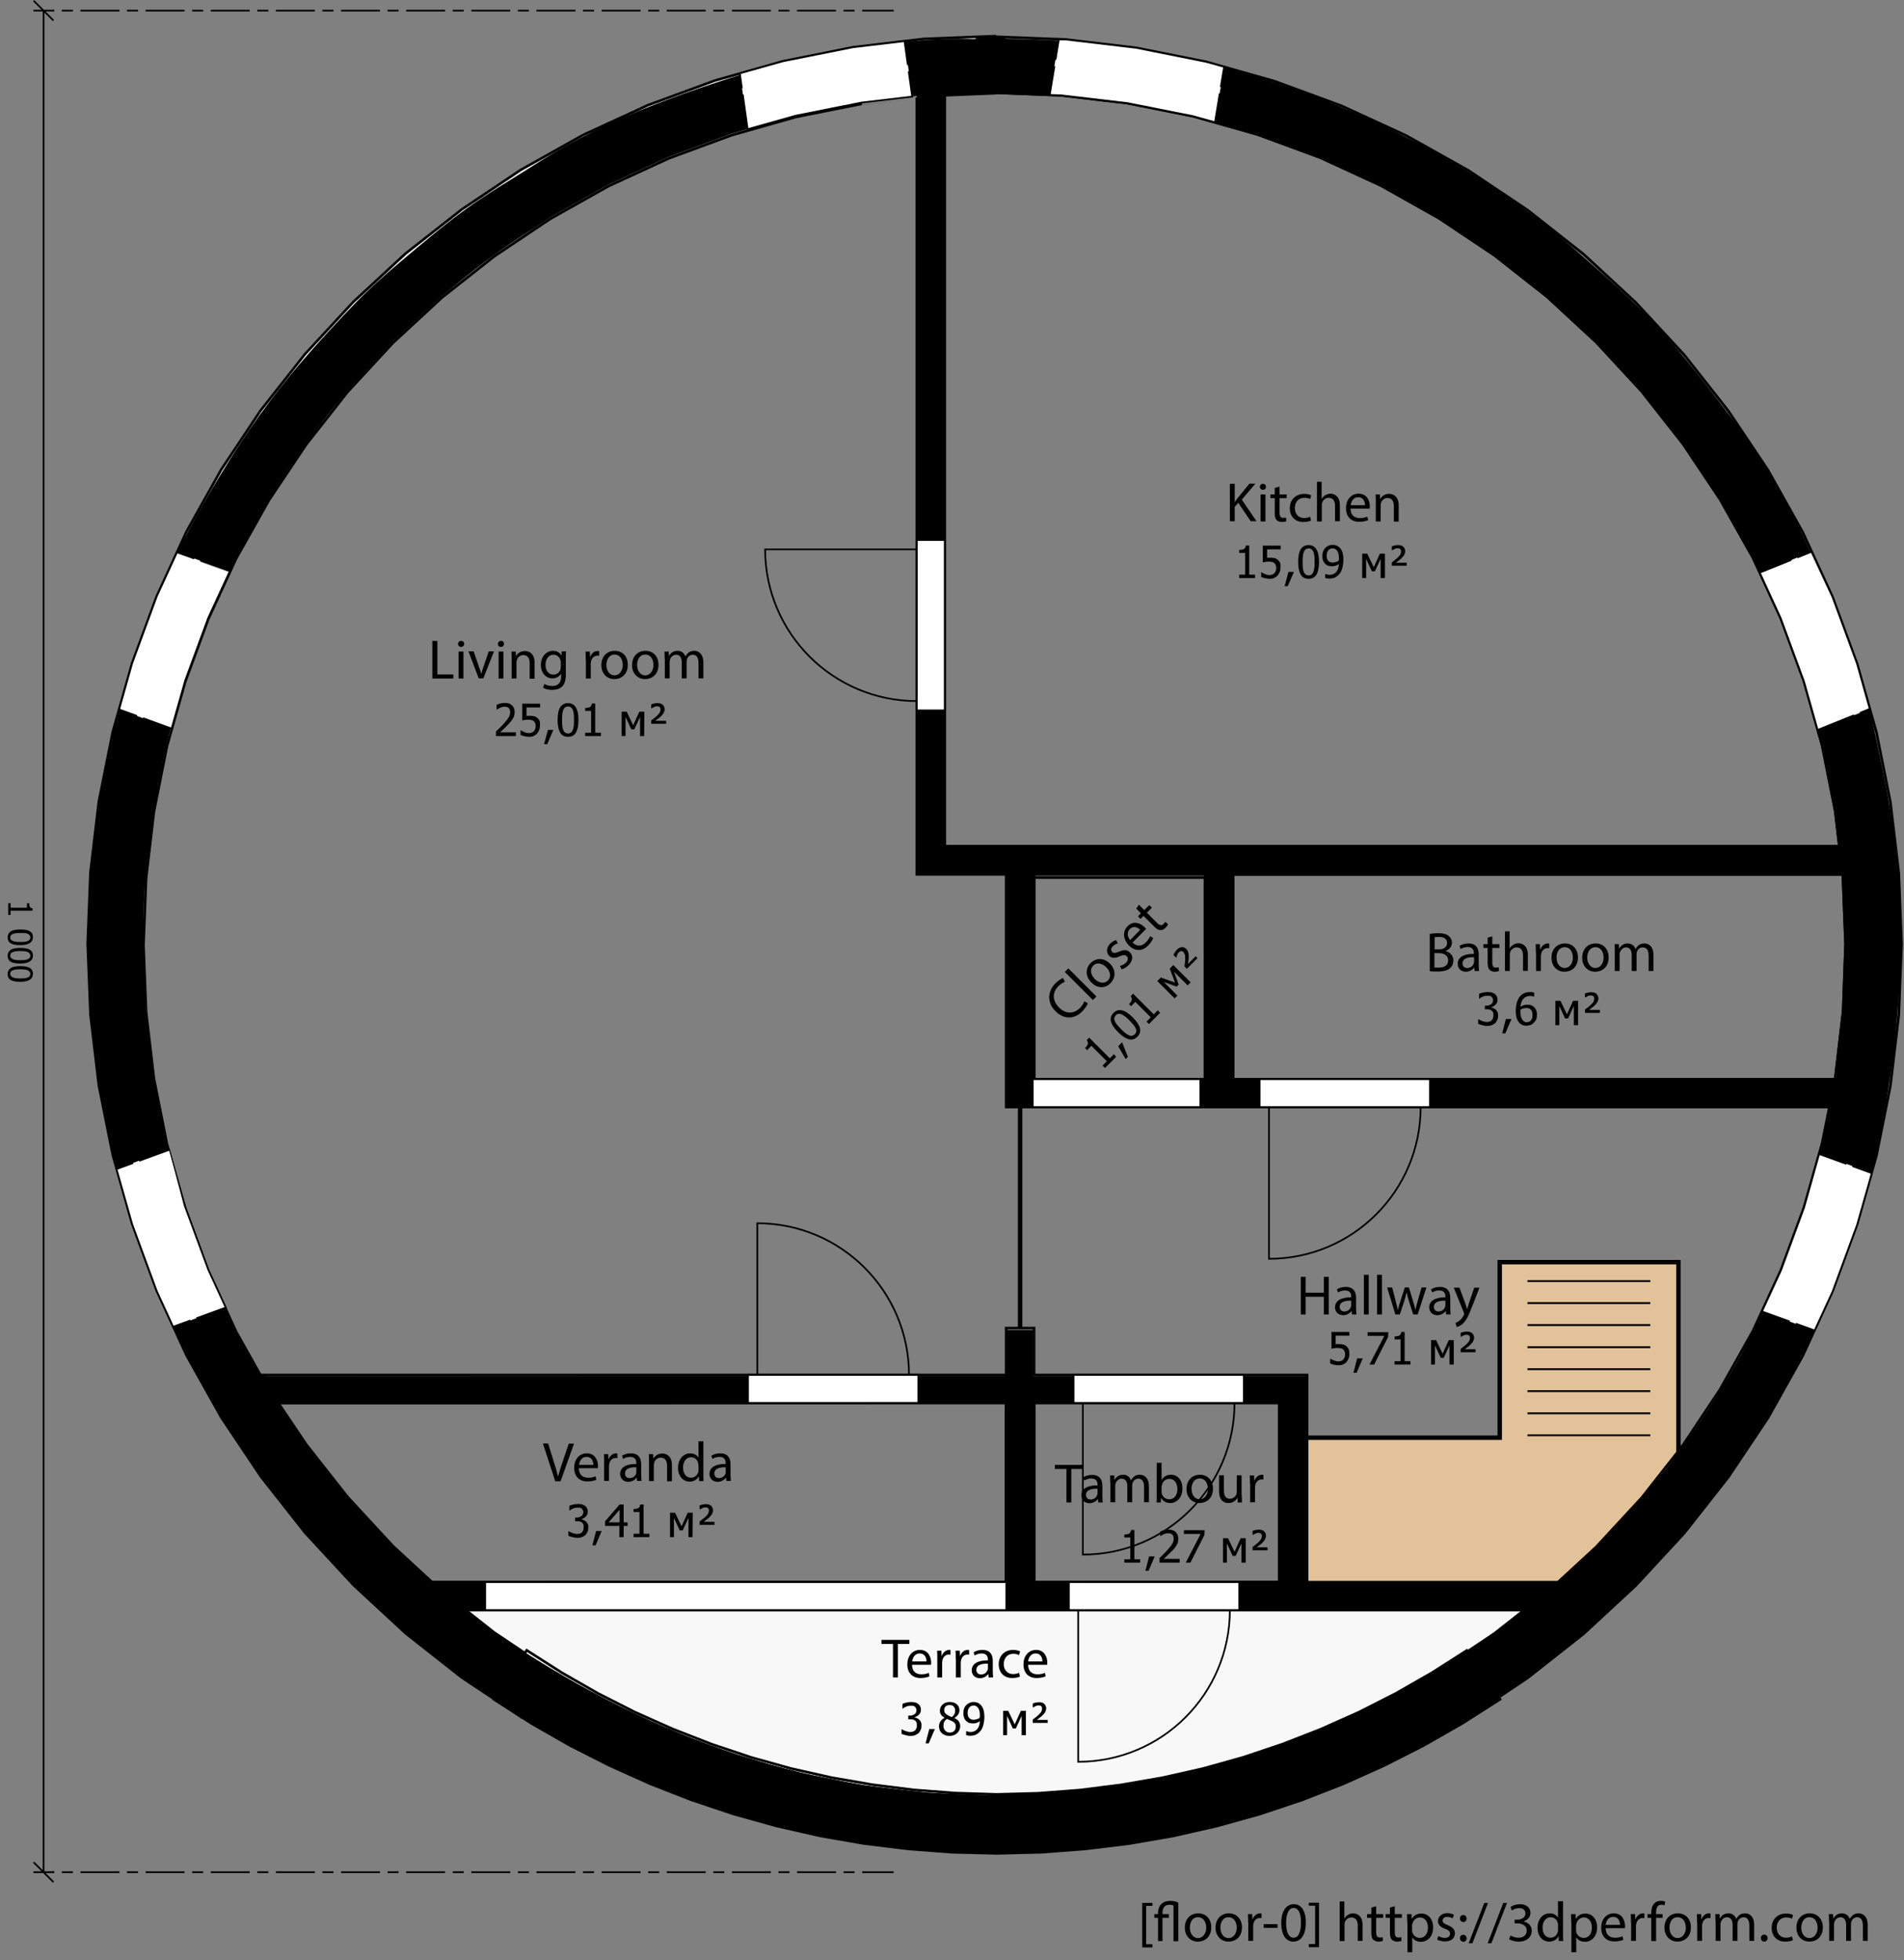 <?xml version="1.0" encoding="utf-8"?>
<!-- Generator: Adobe Illustrator 21.1.0, SVG Export Plug-In . SVG Version: 6.00 Build 0)  -->
<svg version="1.1" id="Слой_1" xmlns="http://www.w3.org/2000/svg" xmlns:xlink="http://www.w3.org/1999/xlink" x="0px" y="0px"
	 viewBox="0 0 1023 1053" style="enable-background:new 0 0 1023 1053;" xml:space="preserve">
<rect x="0" y="0" width="1023" height="1053" fill="#808080" stroke="none"/>
<style type="text/css">
	.st0{fill:none;stroke:#000000;stroke-width:1.375;stroke-linecap:square;stroke-miterlimit:10;}
	.st1{fill:#E1C299;}
	.st2{fill:#F8F8F8;}
	.st3{clip-path:url(#SVGID_2_);}
	.st4{fill:#FFFFFF;}
	.st5{fill:none;stroke:#000000;stroke-width:0.917;stroke-linecap:square;stroke-miterlimit:10;}
	
		.st6{fill:none;stroke:#000000;stroke-width:0.917;stroke-linecap:square;stroke-linejoin:bevel;stroke-miterlimit:1;stroke-dasharray:20,5,5,5;stroke-dashoffset:4;}
	.st7{fill:none;stroke:#000000;stroke-miterlimit:10;}
</style>
<title>D:\3DДоми\models\_ALL\1031\plan49-1.sh3d</title>
<desc>
	Creator: FreeHEP Graphics2D Driver Producer: com.eteks.sweethome3d.swing.PlanComponent$SVGSupport$1 Revision: 12753 Source: User Date: Sunday, October 18, 2020 3:06:21 PM CEST
	</desc>
<path class="st0" d="M492.6,52.3v417.4h48v125h7v118.7h-7v25.2H139.9l-13-23.2l-15-32.6l-12.4-33.7l-9.8-34.6l-7-35.2l-4.2-35.7
	l-1.4-35.9l1.4-35.9l4.2-35.7l7-35.2l9.8-34.6l12.4-33.7l15-32.6l17.6-31.3l20-29.9l22.2-28.2l24.4-26.4l26.4-24.4l28.2-22.2
	l29.9-20l31.3-17.6l32.6-15l33.7-12.4l34.6-9.8l35.2-7C463,55.8,492.6,52.3,492.6,52.3z"/>
<path class="st0" d="M534.5,49.8l35.5,1.4l35.7,4.2l35.2,7l34.6,9.8l33.7,12.4l32.6,15l31.3,17.6l29.9,20l28.2,22.2l26.4,24.4
	l24.4,26.4l22.2,28.2l20,29.9l17.6,31.3l15,32.6l12.4,33.7l9.8,34.6l7,35.2l2.2,18.9H507.6V51.2l26.9-1.1L534.5,49.8L534.5,49.8z"/>
<path class="st0" d="M647.5,471.4v110h-91.9v-110H647.5z"/>
<path class="st0" d="M982.9,594.7l-3.9,19.4l-9.8,34.6l-12.4,33.7l-15,32.6l-17.6,31.3l-19.9,29.9l-2,2.6V677.5h-97v94.3h-103v-33.2
	H555.6v-25.2h-7V594.7L982.9,594.7L982.9,594.7z"/>
<path class="st1" d="M901.3,678.5v101.6l-19.2,24.4l-24.4,26.4l-20.6,19H702.3v-77.1h104v-94.3L901.3,678.5L901.3,678.5z"/>
<path class="st0" d="M901.3,678.5v101.6l-19.2,24.4l-24.4,26.4l-20.6,19H702.3v-77.1h104v-94.3L901.3,678.5L901.3,678.5z"/>
<path class="st0" d="M687.3,753.6v96.3H555.6v-96.3H687.3z"/>
<path class="st0" d="M540.6,753.6v96.3H231.2L211,831.2l-24.4-26.4l-22.2-28.2l-15.4-23L540.6,753.6L540.6,753.6z"/>
<path class="st2" d="M819,864.9l-16,12.6l-29.9,20l-31.3,17.6l-32.6,15l-33.7,12.4l-34.6,9.8l-35.2,7l-35.7,4.2l-35.9,1.4v0.3
	l-35.5-1.4l-35.7-4.2l-35.2-7l-34.6-9.8l-33.7-12.4l-32.6-15l-31.3-17.6l-29.9-20l-16.4-12.9L819,864.9L819,864.9z"/>
<path class="st0" d="M819,864.9l-16,12.6l-29.9,20l-31.3,17.6l-32.6,15l-33.7,12.4l-34.6,9.8l-35.2,7l-35.7,4.2l-35.9,1.4v0.3
	l-35.5-1.4l-35.7-4.2l-35.2-7l-34.6-9.8l-33.7-12.4l-32.6-15l-31.3-17.6l-29.9-20l-16.4-12.9L819,864.9L819,864.9z"/>
<path class="st0" d="M990,469.7l0.2,1.7l1.4,35.9l-1.3,35.9l-4.2,35.7l-0.2,0.8H662.5v-110L990,469.7L990,469.7z"/>
<g transform="translate(-13.654 -83.804)">
	<g>
		<defs>
			<path id="SVGID_1_" d="M547.9,133.2v0.4l35.9,1.4l35.7,4.2l35.2,7l34.6,9.8l33.7,12.4l32.6,15l31.3,17.6l29.9,20l28.2,22.2
				l26.4,24.4l24.4,26.4l22.2,28.2l20,29.9l17.6,31.3l15,32.6l12.4,33.7l9.8,34.6l7,35.2l2.2,18.9H521.3V134.3L547.9,133.2
				L547.9,133.2z M661.2,553.5v110h-91.9v-110H661.2z M1003.7,553.5l0.2,1.7l1.4,35.9L1004,627l-4.2,35.7l-0.2,0.8H676.2v-110
				L1003.7,553.5L1003.7,553.5z M554.3,837.4v96.3H245.8l-21-19.4l-24.4-26.4l-22.2-28.2l-14.9-22.2L554.3,837.4L554.3,837.4z
				 M701,837.4v96.3H569.3v-96.3H701z M506.3,135.3v418.1h48v125h442.3l-3.9,19.4l-9.8,34.6l-12.4,33.7l-15,32.6L937.9,830L918,860
				l-22.2,28.2l-24.4,26.4l-20.6,19H716V822.3H569.3v-25.2h-15v25.2H154l-13.4-24l-15-32.6L113.2,732l-9.8-34.6l-7-35.2l-4.2-35.7
				l-1.4-35.9l1.4-35.9l4.2-35.7l7-35.2l9.8-34.6l12.4-33.7l15-32.6l17.6-31.3l20-29.9l22.2-28.2l24.4-26.4l26.4-24.4l28.2-22.2
				l29.9-20l31.3-17.6l32.6-15l33.7-12.4l34.6-9.8l35.2-7L506.3,135.3L506.3,135.3z M832.7,948.7l-16,12.6l-14.5,9.7l-0.4-0.6
				l-18.8,12l-19.4,11.1l-19.9,10.1l-20.4,9.1l-20.8,8.1l-21.2,7.1l-21.5,6l-21.8,4.9l-22,3.8l-22.2,2.8l-22.3,1.7l-22.3,0.6
				L527,1047l-22.3-1.7l-22.2-2.8l-22-3.8l-21.8-4.9l-21.5-6l-21.2-7.1l-20.8-8.1l-20.4-9.1l-19.9-10.1l-19.4-11.1l-18.8-12l-1,1.5
				l-16.4-11l-15.5-12.2L832.7,948.7L832.7,948.7z M548.2,103.2l-38.2,1.5l-38,4.5l-37.5,7.5l-36.8,10.4l-35.9,13.2l-34.8,16
				L293.6,175l-31.8,21.3L231.6,220l-28.1,26l-26,28.1l-23.7,30.1L132.6,336l-18.7,33.4l-16,34.8l-13.2,35.9l-10.4,36.8l-7.5,37.5
				l-4.5,38l-1.5,38.2l1.5,38.2l4.5,38l7.5,37.5l10.4,36.8L97.9,777l16,34.8l18.7,33.4l21.3,31.8l23.7,30.1l26,28.1l28.1,26
				l30.1,23.7l17.3,11.5l-0.1,0.2l9.8,6.3l4.8,3.2l1.8,1l3.7,2.4l20.8,11.9l21.3,10.8l21.8,9.8l22.3,8.7l22.7,7.6l23,6.4l23.3,5.3
				l23.6,4.1l23.7,2.9l23.8,1.8l23.9,0.6l23.9-0.6l23.8-1.8l23.7-2.9l23.6-4.1l23.3-5.3l23-6.4l22.7-7.6l22.3-8.7l21.8-9.8
				l21.3-10.8l20.8-11.9l20.2-12.9l-0.7-1.1l15.4-10.3l30.1-23.7l28.1-26l26-28.1l23.7-30.1l21.3-31.8l18.7-33.4l16-34.8l13.2-35.9
				l10.4-36.8l7.5-37.5l4.5-38l1.5-38.2l-1.5-38.2l-4.5-38l-7.5-37.5l-10.4-36.8l-13.2-35.9l-16-34.8l-18.7-33.4l-21.3-31.8
				l-23.7-30.1l-26-28.1l-28.1-26l-30.1-23.7l-31.8-21.3l-33.4-18.7l-34.8-16l-35.9-13.2L661.7,117l-37.5-7.5l-38-4.5l-37.9-1.5
				L548.2,103.2L548.2,103.2z"/>
		</defs>
		<clipPath id="SVGID_2_">
			<use xlink:href="#SVGID_1_"  style="overflow:visible;"/>
		</clipPath>
		<g class="st3">
			<path d="M552.7,103.8c0.7,0.3,1.3,0.9,2,0.9c9.8,0.4,19.6,0.4,29.3,1.1c11.4,0.9,22.9,2.1,34.2,4c17.3,3,34.7,6,51.8,10.2
				c24.3,6,48,14.1,71,24.3c23.4,10.3,46,21.7,67.5,35.5c18.8,12,36.8,25.1,53.4,39.9c14.1,12.5,28.5,24.8,41.3,38.6
				c14,15.1,26.7,31.6,39.2,48c16.3,21.2,30.2,43.9,41.3,68.2c9.9,21.6,19.8,43.3,27.5,65.8c6.5,19,10.1,39,14.3,58.8
				c2.9,13.9,5.3,27.9,6.9,42c1.5,13.4,1.7,27,2.2,40.6c0.3,7.8,0.5,15.7,0,23.5c-1,15.8-1.9,31.6-4,47.2c-2.6,19.2-6,38.4-10,57.4
				c-4.4,20.9-11.1,41.1-19.7,60.7c-6.2,14.2-11.8,28.7-18.8,42.4c-9.8,19.2-20.1,38.2-33.2,55.4c-11.5,15.1-23.1,30.2-35,45
				c-13.7,17-29.7,31.9-46.6,45.6c-15.2,12.2-31,23.6-46,36.1c-17.1,14.3-37,23.8-56.3,34.5c-18.5,10.3-38.2,17.5-58.2,23.8
				c-21.4,6.7-43,13-64.8,18.3c-12,2.9-24.5,4-36.9,5.2c-11.7,1.2-23.4,1.5-35.1,2.1c-10.6,0.5-21.2,1.4-31.8,0.9
				c-17.4-0.8-34.8-2.3-52.2-3.9c-29.9-2.8-58.6-10.9-87-19.9c-24.1-7.7-47.8-16.6-69.9-29.1c-17.5-9.9-34.6-20.4-51.6-30.9
				c-20.9-12.9-39.8-28.3-57.5-45.4c-8.7-8.4-18-16.3-26.1-25.3c-12.5-13.9-24.7-28.2-36.2-43c-16-20.5-29.3-42.9-41.5-65.7
				c-11.4-21.3-21-43.5-28.2-66.5c-6.2-19.7-11.9-39.6-16.7-59.6c-3.2-13.5-4.1-27.5-6.6-41.1c-2.7-15.2-3.2-30.5-3-45.9
				c0-0.8-0.6-1.7-1-2.5v-19c0.3-0.7,1-1.4,0.9-2c-1.2-23,2.4-45.7,6.1-68.2c2.9-18,6.3-35.9,11.8-53.4
				c10.5-33.1,22.1-65.8,39.1-96.2c12.2-21.8,25.2-43.1,40.3-63.1c13.9-18.5,29.4-35.5,45.4-52.1c7.5-7.7,15.5-14.9,23.7-21.8
				c11.9-10,23.7-20.2,36.4-29.3c12.4-8.9,25.8-16.6,38.7-24.9c19.5-12.5,40.3-22.4,61.7-30.7c21.8-8.5,44.1-15.9,66.7-22
				c16.6-4.5,34-6.3,51-9.3c18.1-3.2,36.3-4.7,54.7-4.1c0.5,0,1-0.6,1.5-0.9C543.3,103.8,548,103.8,552.7,103.8L552.7,103.8z
				 M505.6,136c-8.3,1-16,1.7-23.6,2.9c-14.2,2.3-28.5,4.1-42.4,7.7c-16,4.2-31.6,9.9-47.3,15.3c-29.9,10.3-58.1,24.5-85.2,40.5
				c-26.3,15.5-50.4,34.4-72.3,55.8c-17.7,17.4-35.3,34.9-50,55c-9.2,12.7-18.7,25.3-26.5,38.8c-9.1,15.6-17.1,32-24.7,48.4
				c-6.9,14.9-13.3,30.1-18.9,45.6c-6.7,18.5-12.6,37.3-15.2,57c-2.3,17.5-5.8,34.8-7.7,52.4c-1.4,13.2-1,26.5-1.1,39.8
				c-0.1,7.1,0.6,14.2,0.9,21.3c0.3,4.8,0.4,9.6,1,14.3c2.2,17.2,3.6,34.6,7.2,51.5c4.4,20.1,9.6,40.2,16.5,59.6
				c9.4,26.4,20.9,52,34.8,76.5c1.9,3.3,3.5,4.7,7.4,4.7C288.3,823,418.1,823,548,823h5.6v-24.7h15.1v24.8h146.9v110.4
				c0.9,0.3,1.2,0.4,1.5,0.4c43.8,0,87.7,0.1,131.5,0c1.3,0,2.9-0.6,3.9-1.5c4.7-4.2,9.4-8.3,13.8-12.8c6.7-6.7,13.2-13.5,19.5-20.5
				c8.9-9.9,18.2-19.6,26.1-30.3c18.2-24.4,34.6-49.9,47.4-77.5c6.7-14.5,13-29.2,18.4-44.2c5.6-15.4,10-31.3,14.6-47.1
				c1.9-6.7,2.9-13.6,4.5-21.2H553.3v-125h-47.8C505.6,414.2,505.6,275.2,505.6,136z M1002.2,538.6
				c-14.7-117.8-66.7-215.7-155.5-292.7c-93-80.6-202.9-115.5-325.7-111.1v403.8H1002.2z M265.4,949.1c-0.1,0.4-0.3,0.8-0.4,1.3
				c76.4,55.8,161.1,91.5,256.2,97c115.5,6.8,219-28,310.8-98.3L265.4,949.1L265.4,949.1z M676,554v109.6h323.5
				c5.8-36.4,6.3-72.9,3.9-109.6H676z M162.6,838c6.5,9,12.7,17.6,18.8,26.2c11.2,15.5,23.5,30.1,36.9,43.7
				c7.7,7.8,15.9,15.1,23.6,22.8c2.3,2.3,4.6,3.2,7.8,3.2c99.5-0.1,199-0.1,298.5-0.1h5.2V838L162.6,838L162.6,838z M700.3,933.6
				v-95.4H568.9v95.4H700.3L700.3,933.6z M660.3,663.6V554H569v109.6H660.3z"/>
			<path class="st4" d="M538.7,103.8c-0.5,0.3-1,0.9-1.5,0.9c-18.4-0.6-36.6,0.9-54.7,4.1c-17,3-34.4,4.8-51,9.3
				c-22.6,6.2-44.9,13.6-66.7,22c-21.4,8.3-42.2,18.3-61.7,30.7c-12.9,8.3-26.3,15.9-38.7,24.9c-12.6,9.1-24.5,19.3-36.4,29.3
				c-8.2,6.9-16.3,14.1-23.7,21.8c-16,16.6-31.5,33.6-45.4,52.1c-15.1,20-28.1,41.3-40.3,63.1c-17,30.4-28.6,63.1-39.1,96.2
				c-5.6,17.5-8.9,35.4-11.8,53.4c-3.7,22.6-7.3,45.2-6.1,68.2c0,0.7-0.6,1.3-0.9,2v-478L538.7,103.8L538.7,103.8z"/>
		</g>
	</g>
</g>
<path class="st0" d="M534.2,49.4v0.4l35.9,1.4l35.7,4.2l35.2,7l34.6,9.8l33.7,12.4l32.6,15l31.3,17.6l29.9,20l28.2,22.2l26.4,24.4
	l24.4,26.4l22.2,28.2l20,29.9l17.6,31.3l15,32.6l12.4,33.7l9.8,34.6l7,35.2l2.2,18.9H507.6V50.5L534.2,49.4L534.2,49.4z
	 M647.5,469.7v110h-91.9v-110H647.5z M990,469.7l0.2,1.7l1.4,35.9l-1.3,35.9l-4.2,35.7l-0.2,0.8H662.5v-110H990L990,469.7z
	 M540.6,753.6v96.3H232.1l-21-19.4l-24.4-26.4l-22.2-28.2l-14.9-22.2L540.6,753.6L540.6,753.6z M687.3,753.6v96.3H555.6v-96.3H687.3
	z M819,864.9l-16,12.6l-14.5,9.7l-0.4-0.6l-18.8,12l-19.4,11.1L730,919.8l-20.4,9.1l-20.8,8.1l-21.2,7.1l-21.5,6l-21.8,4.9l-22,3.8
	l-22.2,2.8l-22.3,1.7l-22.3,0.6l-22.2-0.7l-22.3-1.7l-22.2-2.8l-22-3.8L425,950l-21.5-6l-21.2-7.1l-20.8-8.1l-20.4-9.1l-19.9-10.1
	l-19.4-11.1l-18.8-12l-1,1.5l-16.4-11l-15.5-12.2H819V864.9z M534.5,19.4l-38.2,1.5l-38,4.5l-37.5,7.5L384,43.3l-35.9,13.2l-34.8,16
	l-33.4,18.7l-31.8,21.3l-30.2,23.7l-28.1,26l-26,28.1l-23.7,30.1l-21.2,31.8l-18.7,33.4l-16,34.8L71,356.3l-10.4,36.8l-7.5,37.5
	l-4.5,38l-1.5,38.2l1.5,38.2l4.5,38l7.5,37.5L71,657.3l13.2,35.9l16,34.8l18.7,33.4l21.3,31.8l23.7,30.1l26,28.1l28.1,26l30.1,23.7
	l17.3,11.5l-0.1,0.2l9.8,6.3l4.8,3.2l1.8,1l3.7,2.4l20.8,11.9l21.3,10.8l21.8,9.8l22.3,8.7l22.7,7.6l23,6.4l23.3,5.3l23.6,4.1
	l23.7,2.9l23.8,1.8l23.9,0.6l23.9-0.6l23.8-1.8l23.7-2.9l23.6-4.1l23.3-5.3l23-6.4l22.7-7.6l22.3-8.7l21.8-9.8l21.3-10.8l20.8-11.9
	l20.2-12.9l-0.7-1.1l15.4-10.3l30.1-23.7l28.1-26l26-28.1l23.7-30.1l21.3-31.8l18.7-33.4l16-34.8l13.2-35.9l10.4-36.8l7.5-37.5
	l4.5-38l1.5-38.2l-1.5-38.2l-4.5-38l-7.5-37.5l-10.4-36.8l-13.2-35.9l-16-34.8l-18.7-33.4l-21.3-31.8l-23.7-30.1l-26-28.1l-28.1-26
	l-30.1-23.7l-31.8-21.3l-33.4-18.7l-34.8-16l-35.9-13.2L648,33.2l-37.5-7.5l-38-4.5l-37.9-1.5L534.5,19.4L534.5,19.4z"/>
<path class="st4" d="M574.3,849.9v15h91.5v-15H574.3z"/>
<path class="st5" d="M574.3,849.9v15h91.5v-15H574.3z M660.8,864.9c0,45-36.5,81.5-81.5,81.5v-81.5H660.8z"/>
<path class="st4" d="M574.3,849.9h91.5v15h-91.5V849.9z"/>
<path class="st5" d="M574.3,849.9h91.5v15h-91.5V849.9z"/>
<path class="st4" d="M576.8,738.6v15h91.5v-15H576.8z"/>
<path class="st5" d="M576.8,738.6v15h91.5v-15H576.8z M663.3,753.6c0,45-36.5,81.5-81.5,81.5v-81.5H663.3z"/>
<path class="st4" d="M576.8,738.6h91.5v15h-91.5V738.6z"/>
<path class="st5" d="M576.8,738.6h91.5v15h-91.5V738.6z"/>
<path class="st4" d="M676.8,579.7v15h91.5v-15H676.8z"/>
<path class="st5" d="M676.8,579.7v15h91.5v-15H676.8z M763.3,594.7c0,45-36.5,81.5-81.5,81.5v-81.5H763.3z"/>
<path class="st4" d="M676.8,579.7h91.5v15h-91.5V579.7z"/>
<path class="st5" d="M676.8,579.7h91.5v15h-91.5V579.7z"/>
<path class="st4" d="M492.6,290.1v91.5h15v-91.5H492.6z"/>
<path class="st5" d="M492.6,290.1v91.5h15v-91.5H492.6z M492.6,376.6c-45,0-81.5-36.5-81.5-81.5h81.5V376.6z"/>
<path class="st4" d="M507.6,290.1v91.5h-15v-91.5H507.6z"/>
<path class="st5" d="M507.6,290.1v91.5h-15v-91.5H507.6z"/>
<path class="st4" d="M401.9,738.6v15h91.5v-15H401.9z"/>
<path class="st5" d="M401.9,738.6v15h91.5v-15H401.9z M488.4,738.6c0-45-36.5-81.5-81.5-81.5v81.5H488.4z"/>
<path class="st4" d="M493.4,753.6h-91.5v-15h91.5V753.6z"/>
<path class="st5" d="M493.4,753.6h-91.5v-15h91.5V753.6z"/>
<path class="st4" d="M95.1,296.7l-10.9,23.7L71,356.3l-7,24.8l28.2,10.3l7.3-25.8l12.4-33.7l11.5-24.9
	C123.4,307,95.1,296.7,95.1,296.7z"/>
<path class="st5" d="M95.1,296.7l-10.9,23.7L71,356.3l-7,24.8l28.2,10.3l7.3-25.8l12.4-33.7l11.5-24.9
	C123.4,307,95.1,296.7,95.1,296.7z"/>
<path class="st4" d="M73.6,384.6l30.8-84.6l3.2,1.2l-30.8,84.6C76.8,385.8,73.6,384.6,73.6,384.6z"/>
<path class="st4" d="M90.8,617.7L62.6,628l8.4,29.6l13.2,35.9l8.8,19.2l28.3-10.3l-9.4-20.4l-12.4-33.7
	C99.5,648.3,90.8,617.7,90.8,617.7z"/>
<path class="st5" d="M90.8,617.7L62.6,628l8.4,29.6l13.2,35.9l8.8,19.2l28.3-10.3l-9.4-20.4l-12.4-33.7
	C99.5,648.3,90.8,617.7,90.8,617.7z"/>
<path class="st4" d="M102.3,709.3l-30.8-84.6l3.2-1.2l30.8,84.6C105.5,708.1,102.3,709.3,102.3,709.3z"/>
<path class="st4" d="M973.3,296.4l-27.8,11.2l11.3,24.6l12.4,33.7l7.4,26.2l28-11.3l-6.8-24.2l-13.2-35.9L973.3,296.4L973.3,296.4z"
	/>
<path class="st5" d="M973.3,296.4l-27.8,11.2l11.3,24.6l12.4,33.7l7.4,26.2l28-11.3l-6.8-24.2l-13.2-35.9L973.3,296.4L973.3,296.4z"
	/>
<path class="st4" d="M965.7,299.5l33.7,83.4l-3.2,1.3l-33.7-83.4L965.7,299.5z"/>
<path class="st4" d="M977.4,619.9l-8.1,28.8l-12.4,33.7l-10.2,22.1l28.3,10.2l9.6-20.8l13.2-35.9l7.9-27.8L977.4,619.9z"/>
<path class="st5" d="M977.4,619.9l-8.1,28.8l-12.4,33.7l-10.2,22.1l28.3,10.2l9.6-20.8l13.2-35.9l7.9-27.8L977.4,619.9z"/>
<path class="st4" d="M961.6,709.9l30.5-84.7l3.2,1.2l-30.5,84.7L961.6,709.9z"/>
<path class="st4" d="M260.7,849.9v15h280v-15H260.7L260.7,849.9z"/>
<path class="st5" d="M260.7,849.9v15h280v-15H260.7L260.7,849.9z"/>
<path class="st4" d="M260.7,849.9h280v15h-280L260.7,849.9L260.7,849.9z"/>
<path class="st5" d="M260.7,849.9h280v15h-280L260.7,849.9L260.7,849.9z"/>
<path class="st4" d="M486,22.1l-27.8,3.3l-37.5,7.5l-23.2,6.5l4.2,30l26-7.3l35.2-7l27.2-3.2L486,22.1L486,22.1z"/>
<path class="st5" d="M486,22.1l-27.8,3.3l-37.5,7.5l-23.2,6.5l4.2,30l26-7.3l35.2-7l27.2-3.2L486,22.1L486,22.1z"/>
<path class="st4" d="M398.7,47.4l89.1-12.5l0.5,3.4l-89.1,12.5L398.7,47.4z"/>
<path class="st4" d="M568.9,21.2L564,51l6.1,0.2l35.7,4.2l35.2,7l11.8,3.3l4.9-29.8l-9.7-2.7l-37.5-7.5l-38-4.5H568.9z"/>
<path class="st5" d="M568.9,21.2L564,51l6.1,0.2l35.7,4.2l35.2,7l11.8,3.3l4.9-29.8l-9.7-2.7l-37.5-7.5l-38-4.5H568.9z"/>
<path class="st4" d="M567.1,32.1l88.8,14.7l-0.6,3.4l-88.8-14.7L567.1,32.1z"/>
<path class="st4" d="M555.6,579.7l-0.8,0.8v14.2h90v-15H555.6z"/>
<path class="st5" d="M555.6,579.7l-0.8,0.8v14.2h90v-15H555.6z"/>
<path class="st4" d="M644.9,594.7h-90v-15h90V594.7z"/>
<path class="st5" d="M644.9,594.7h-90v-15h90V594.7z M23.4,5.7v1000 M18.4,0.7l10,10 M18.4,5.7h10 M18.4,1000.7l10,10 M18.4,1005.7
	h10"/>
<path class="st6" d="M479.7,5.7H28.4 M479.7,1005.7H28.4"/>
<path d="M4.4,491.6v-6.4h1.3v2.4h8.8v-2.4h1.2c0,0.9,0.1,1.6,0.4,2s0.7,0.7,1.4,0.7v1.3H5.7v2.3H4.4L4.4,491.6z M10.9,507.7
	c-2.3,0-4.1-0.3-5.2-1s-1.6-1.7-1.6-3.2c0-1.4,0.6-2.5,1.7-3.2s2.8-1,5.1-1c2.4,0,4.1,0.3,5.2,1s1.6,1.7,1.6,3.1s-0.6,2.5-1.7,3.2
	S13.2,507.7,10.9,507.7z M7,505.5c0.4,0.2,1,0.3,1.6,0.4S10,506,11,506c0.9,0,1.7,0,2.3-0.1s1.2-0.2,1.6-0.4c0.4-0.2,0.8-0.4,1-0.7
	s0.4-0.7,0.4-1.2s-0.1-0.9-0.4-1.2s-0.6-0.6-1-0.8c-0.4-0.2-1-0.3-1.7-0.4h-2.3c-0.9,0-1.7,0-2.3,0.1s-1.2,0.2-1.7,0.4
	c-0.4,0.2-0.8,0.4-1,0.7s-0.4,0.7-0.4,1.2s0.1,0.9,0.4,1.2S6.5,505.3,7,505.5L7,505.5z M10.9,517.6c-2.3,0-4.1-0.3-5.2-1
	s-1.6-1.7-1.6-3.2c0-1.4,0.6-2.5,1.7-3.2s2.8-1,5.1-1c2.4,0,4.1,0.3,5.2,1s1.6,1.7,1.6,3.1c0,1.4-0.6,2.5-1.7,3.2
	S13.2,517.6,10.9,517.6L10.9,517.6z M7,515.3c0.4,0.2,1,0.3,1.6,0.4s1.4,0.1,2.4,0.1c0.9,0,1.7,0,2.3-0.1s1.2-0.2,1.6-0.4
	c0.4-0.2,0.8-0.4,1-0.7s0.4-0.7,0.4-1.2s-0.1-0.9-0.4-1.2s-0.6-0.6-1-0.8c-0.4-0.2-1-0.3-1.7-0.4s-1.5-0.1-2.3-0.1
	c-0.9,0-1.7,0-2.3,0.1s-1.2,0.2-1.7,0.4c-0.4,0.2-0.8,0.4-1,0.7c-0.2,0.3-0.4,0.7-0.4,1.2s0.1,0.9,0.4,1.2S6.5,515.1,7,515.3z
	 M10.9,527.4c-2.3,0-4.1-0.3-5.2-1s-1.6-1.8-1.6-3.2s0.6-2.5,1.7-3.2s2.8-1,5.1-1c2.4,0,4.1,0.3,5.2,1s1.6,1.7,1.6,3.1
	c0,1.4-0.6,2.5-1.7,3.2S13.2,527.4,10.9,527.4L10.9,527.4z M7,525.1c0.4,0.2,1,0.3,1.6,0.4s1.4,0.1,2.4,0.1c0.9,0,1.7,0,2.3-0.1
	s1.2-0.2,1.6-0.4c0.4-0.2,0.8-0.4,1-0.7s0.4-0.7,0.4-1.2s-0.1-0.9-0.4-1.2s-0.6-0.6-1-0.8s-1-0.3-1.7-0.4s-1.5-0.1-2.3-0.1
	c-0.9,0-1.7,0-2.3,0.1s-1.2,0.2-1.7,0.4c-0.4,0.2-0.8,0.4-1,0.7s-0.4,0.7-0.4,1.2s0.1,0.9,0.4,1.2S6.5,525,7,525.1z M277.2,395.4
	h-10.7v-2.5c0.8-0.7,1.5-1.4,2.2-2.1s1.4-1.4,2-2.1c1.3-1.5,2.2-2.6,2.7-3.5s0.7-1.8,0.7-2.7c0-0.5-0.1-0.9-0.2-1.3
	s-0.4-0.7-0.6-0.9c-0.3-0.2-0.6-0.4-0.9-0.5s-0.8-0.2-1.2-0.2c-0.4,0-0.8,0.1-1.3,0.2s-0.8,0.2-1.2,0.4c-0.3,0.1-0.6,0.3-0.9,0.5
	l-0.8,0.4h-0.2v-2.5c0.5-0.2,1.2-0.5,2-0.7s1.7-0.3,2.5-0.3c1.6,0,2.9,0.4,3.8,1.3s1.4,2,1.4,3.5c0,0.7-0.1,1.3-0.2,1.9
	s-0.4,1.1-0.7,1.6c-0.3,0.5-0.6,1-1,1.5s-0.9,1-1.3,1.5c-0.7,0.8-1.6,1.6-2.5,2.5s-1.6,1.5-2.1,2h8.5L277.2,395.4L277.2,395.4z
	 M290.1,389.8c0,0.8-0.1,1.6-0.4,2.3s-0.6,1.3-1.1,1.9s-1.1,0.9-1.8,1.3s-1.6,0.5-2.5,0.5c-0.8,0-1.7-0.1-2.5-0.3
	c-0.8-0.2-1.5-0.4-2.1-0.7v-2.5h0.2c0.2,0.1,0.4,0.3,0.8,0.5s0.7,0.3,1.1,0.5c0.5,0.2,0.9,0.3,1.3,0.4s0.8,0.1,1.3,0.1
	s0.9-0.1,1.4-0.3s0.8-0.4,1.1-0.8c0.3-0.3,0.5-0.7,0.7-1.2s0.2-1,0.2-1.6s-0.1-1.1-0.3-1.5s-0.4-0.7-0.7-1c-0.3-0.3-0.7-0.5-1.2-0.6
	s-1-0.2-1.6-0.2s-1.3,0-1.9,0.1s-1.2,0.2-1.5,0.3v-9h9.6v2h-7.3v4.6c0.3,0,0.6-0.1,0.8-0.1h0.8c0.9,0,1.6,0.1,2.3,0.2
	s1.2,0.4,1.8,0.9c0.6,0.4,1,1,1.3,1.6S290.1,388.8,290.1,389.8L290.1,389.8z M297.3,392.1l-3.3,7.7h-1.7l2.1-7.7H297.3z
	 M310.8,386.7c0,3.1-0.5,5.4-1.4,6.9s-2.3,2.2-4.2,2.2c-1.9,0-3.3-0.7-4.2-2.2s-1.4-3.8-1.4-6.8c0-3.2,0.5-5.5,1.4-6.9
	s2.3-2.2,4.2-2.2c1.9,0,3.3,0.8,4.2,2.3S310.8,383.6,310.8,386.7z M307.8,392c0.2-0.6,0.4-1.3,0.5-2.2s0.1-1.9,0.1-3.1
	s0-2.2-0.1-3.1s-0.3-1.6-0.5-2.2s-0.6-1-1-1.4s-0.9-0.5-1.6-0.5c-0.6,0-1.2,0.2-1.6,0.5s-0.7,0.8-1,1.4c-0.2,0.6-0.4,1.3-0.5,2.3
	s-0.1,1.9-0.1,3.1s0,2.2,0.1,3.1s0.2,1.5,0.5,2.2c0.2,0.6,0.6,1.1,1,1.4s1,0.5,1.6,0.5c0.7,0,1.2-0.2,1.6-0.5S307.6,392.6,307.8,392
	L307.8,392z M322.9,395.4h-8.5v-1.8h3.2v-11.7h-3.2v-1.6c1.2,0,2.1-0.2,2.6-0.5s0.9-1,1-1.9h1.8v15.7h3.1V395.4z M346.1,395.4h-2.2
	v-10.3l-3.1,6.7h-1.6l-3.1-6.7v10.3H334v-13.1h2.7l3.5,7.3l3.3-7.3h2.7L346.1,395.4L346.1,395.4z M357.9,388.8h-8V387
	c0.6-0.5,1.2-0.9,1.7-1.3s1-0.8,1.3-1.1c0.8-0.8,1.4-1.4,1.6-1.9s0.4-1,0.4-1.6c0-0.5-0.2-1-0.5-1.3s-0.8-0.4-1.4-0.4
	c-0.5,0-1.1,0.1-1.6,0.4s-1,0.5-1.3,0.7h-0.2v-2.1c0.5-0.2,1-0.4,1.6-0.5s1.2-0.2,1.8-0.2c1.2,0,2.2,0.3,2.8,0.9s1,1.4,1,2.4
	c0,0.7-0.2,1.3-0.5,1.9s-0.9,1.3-1.7,2.1c-0.4,0.4-0.9,0.7-1.4,1.1s-1,0.8-1.4,1.1h5.8L357.9,388.8L357.9,388.8z M674.3,310.5h-8.5
	v-1.8h3.2V297h-3.2v-1.6c1.2,0,2.1-0.2,2.6-0.5s0.9-1,1-1.9h1.8v15.7h3.1L674.3,310.5L674.3,310.5z M688,304.9
	c0,0.8-0.1,1.6-0.4,2.3s-0.6,1.3-1.1,1.9s-1.1,0.9-1.8,1.3s-1.6,0.5-2.5,0.5c-0.8,0-1.7-0.1-2.5-0.3c-0.8-0.2-1.5-0.4-2.1-0.7v-2.5
	h0.2c0.2,0.1,0.4,0.3,0.8,0.5s0.7,0.3,1.1,0.5c0.5,0.2,0.9,0.3,1.3,0.4s0.8,0.1,1.3,0.1s0.9-0.1,1.4-0.3c0.4-0.2,0.8-0.4,1.1-0.8
	c0.3-0.3,0.5-0.7,0.7-1.2s0.2-1,0.2-1.6s-0.1-1.1-0.3-1.5s-0.4-0.7-0.7-1s-0.7-0.5-1.2-0.6s-1-0.2-1.6-0.2s-1.3,0-1.9,0.1
	s-1.2,0.2-1.5,0.3v-9h9.6v2h-7.3v4.6c0.3,0,0.6-0.1,0.8-0.1h0.8c0.9,0,1.6,0.1,2.3,0.2s1.2,0.4,1.8,0.9c0.6,0.4,1,1,1.3,1.6
	S688,303.9,688,304.9L688,304.9z M695.2,307.2l-3.3,7.7h-1.7l2.1-7.7H695.2z M708.7,301.8c0,3.1-0.5,5.4-1.4,6.9s-2.3,2.2-4.2,2.2
	s-3.3-0.7-4.2-2.2s-1.4-3.8-1.4-6.8c0-3.2,0.5-5.5,1.4-6.9s2.3-2.2,4.2-2.2s3.3,0.8,4.2,2.3S708.7,298.7,708.7,301.8z M705.7,307.1
	c0.2-0.6,0.4-1.3,0.5-2.2s0.1-1.9,0.1-3.1s0-2.2-0.1-3.1s-0.3-1.6-0.5-2.2s-0.6-1-1-1.4s-0.9-0.5-1.6-0.5c-0.6,0-1.2,0.2-1.6,0.5
	s-0.7,0.8-1,1.4c-0.2,0.6-0.4,1.3-0.5,2.3s-0.1,1.9-0.1,3.1s0,2.2,0.1,3.1s0.2,1.5,0.5,2.2c0.2,0.6,0.6,1.1,1,1.4s1,0.5,1.6,0.5
	c0.7,0,1.2-0.2,1.6-0.5S705.5,307.7,705.7,307.1L705.7,307.1z M719.4,300.2c0-1.2-0.1-2.2-0.3-2.9s-0.5-1.3-0.9-1.7
	c-0.3-0.4-0.7-0.6-1-0.8s-0.7-0.2-1.2-0.2c-1,0-1.7,0.3-2.3,1s-0.9,1.7-0.9,3c0,0.7,0.1,1.3,0.3,1.8s0.5,0.9,0.9,1.2
	c0.3,0.2,0.6,0.4,1,0.5s0.8,0.1,1.2,0.1c0.5,0,1-0.1,1.6-0.3s1.1-0.4,1.5-0.7v-0.5C719.3,300.7,719.4,300.5,719.4,300.2L719.4,300.2
	z M710.5,298.7c0-0.9,0.1-1.7,0.4-2.5s0.7-1.4,1.2-1.9s1.1-0.9,1.8-1.2s1.4-0.4,2.1-0.4c0.8,0,1.5,0.1,2.2,0.4s1.2,0.7,1.7,1.2
	c0.6,0.6,1.1,1.5,1.4,2.5s0.5,2.3,0.5,3.9c0,1.4-0.2,2.8-0.5,4.1s-0.8,2.4-1.4,3.2c-0.7,0.9-1.5,1.6-2.4,2.1s-2.1,0.7-3.5,0.7
	c-0.3,0-0.6,0-1-0.1s-0.7-0.1-1-0.2v-2.2h0.1c0.2,0.1,0.5,0.2,0.9,0.3s0.8,0.2,1.3,0.2c1.5,0,2.7-0.5,3.6-1.5s1.4-2.5,1.5-4.3
	c-0.6,0.4-1.2,0.7-1.8,0.9s-1.2,0.3-1.8,0.3s-1.2-0.1-1.8-0.2s-1.1-0.4-1.6-0.8c-0.6-0.5-1.1-1.1-1.4-1.8S710.5,299.7,710.5,298.7z
	 M744,310.5h-2.2v-10.3l-3.1,6.7h-1.6l-3.1-6.7v10.3h-2.1v-13.1h2.7l3.5,7.3l3.3-7.3h2.7v13.1H744z M755.8,303.9h-8v-1.8
	c0.6-0.5,1.2-0.9,1.7-1.3s1-0.8,1.3-1.1c0.8-0.8,1.4-1.4,1.6-1.9s0.4-1,0.4-1.6c0-0.5-0.2-1-0.5-1.3s-0.8-0.4-1.4-0.4
	c-0.5,0-1.1,0.1-1.6,0.4s-1,0.5-1.3,0.7h-0.2v-2.1c0.5-0.2,1-0.4,1.6-0.5s1.2-0.2,1.8-0.2c1.2,0,2.2,0.3,2.8,0.9s1,1.4,1,2.4
	c0,0.7-0.2,1.3-0.5,1.9s-0.9,1.3-1.7,2.1c-0.4,0.4-0.9,0.7-1.4,1.1s-1,0.8-1.4,1.1h5.8L755.8,303.9L755.8,303.9z M599.7,567.7l-6,6
	l-1.3-1.3l2.3-2.3l-8.3-8.3l-2.3,2.3l-1.1-1.1c0.8-0.8,1.3-1.6,1.5-2.2c0.2-0.6-0.1-1.3-0.6-2.1l1.3-1.3l11.1,11.1l2.2-2.2
	L599.7,567.7L599.7,567.7z M602.9,559.9l3.1,7.8l-1.2,1.2l-4-6.9L602.9,559.9L602.9,559.9z M608.6,546.5c2.2,2.2,3.5,4.2,3.9,5.9
	c0.4,1.7-0.1,3.2-1.4,4.5c-1.3,1.3-2.8,1.8-4.5,1.4s-3.7-1.7-5.8-3.8c-2.3-2.3-3.5-4.2-3.9-5.9s0.1-3.2,1.4-4.5
	c1.3-1.3,2.9-1.8,4.6-1.3C604.5,543.1,606.4,544.3,608.6,546.5L608.6,546.5z M610.2,552.4c-0.3-0.6-0.6-1.2-1.2-1.9
	s-1.3-1.4-2.1-2.3c-0.8-0.8-1.6-1.6-2.3-2.1s-1.3-0.9-1.9-1.2c-0.6-0.3-1.1-0.3-1.7-0.3s-1,0.3-1.5,0.8c-0.4,0.4-0.7,1-0.8,1.5
	c-0.1,0.5,0.1,1.1,0.3,1.7c0.3,0.6,0.6,1.2,1.2,1.9s1.3,1.4,2.1,2.3c0.8,0.8,1.6,1.6,2.3,2.1s1.2,0.9,1.9,1.2
	c0.6,0.3,1.2,0.4,1.7,0.3s1.1-0.4,1.5-0.8c0.5-0.5,0.7-1,0.8-1.5S610.5,553,610.2,552.4z M623.3,544.1l-6,6l-1.3-1.3l2.3-2.3
	l-8.3-8.3l-2.3,2.3l-1.1-1.1c0.8-0.8,1.3-1.6,1.5-2.2c0.2-0.6-0.1-1.3-0.6-2.1l1.3-1.3l11.1,11.1l2.2-2.2L623.3,544.1L623.3,544.1z
	 M639.7,527.7l-1.6,1.6l-7.3-7.3l2.5,6.9l-1.1,1.1l-6.9-2.5l7.3,7.3l-1.5,1.5l-9.3-9.3l1.9-1.9l7.6,2.7l-2.8-7.5l1.9-1.9
	L639.7,527.7L639.7,527.7z M643.4,514.7l-5.7,5.7l-1.3-1.3c0.1-0.8,0.2-1.5,0.3-2.1c0.1-0.6,0.1-1.3,0.1-1.7c0-1.1,0-2-0.2-2.5
	s-0.4-1-0.8-1.4c-0.4-0.4-0.8-0.6-1.2-0.5s-0.8,0.3-1.3,0.7c-0.4,0.4-0.7,0.8-0.8,1.4c-0.3,0.6-0.4,1.1-0.4,1.4l-0.1,0.1l-1.5-1.5
	c0.2-0.5,0.4-1,0.8-1.5s0.7-1,1.1-1.4c0.8-0.8,1.8-1.3,2.6-1.3c0.9-0.1,1.7,0.3,2.4,1c0.5,0.5,0.8,1.1,1,1.7
	c0.2,0.6,0.3,1.6,0.3,2.7c0,0.6-0.1,1.1-0.2,1.8c-0.1,0.6-0.1,1.3-0.2,1.8l4.1-4.1L643.4,514.7L643.4,514.7z M725,727.4
	c0,0.8-0.1,1.6-0.4,2.3s-0.6,1.3-1.1,1.9s-1.1,1-1.8,1.3s-1.6,0.5-2.5,0.5c-0.8,0-1.7-0.1-2.5-0.3s-1.5-0.4-2-0.7v-2.5h0.2
	c0.1,0.1,0.4,0.3,0.7,0.4s0.7,0.3,1.1,0.5c0.5,0.2,0.9,0.3,1.3,0.4s0.8,0.1,1.3,0.1s0.9-0.1,1.4-0.3s0.8-0.4,1.1-0.8
	c0.3-0.3,0.5-0.7,0.7-1.2s0.2-1,0.2-1.6s-0.1-1.1-0.3-1.5s-0.4-0.7-0.7-1s-0.8-0.5-1.2-0.6s-1-0.2-1.6-0.2s-1.3,0-1.9,0.1
	s-1.2,0.2-1.6,0.3v-9h9.6v2h-7.4v4.6c0.3,0,0.6-0.1,0.8-0.1h0.8c0.9,0,1.6,0.1,2.3,0.2s1.2,0.4,1.8,0.9c0.6,0.4,1,1,1.3,1.6
	S725,726.4,725,727.4L725,727.4z M732.2,729.7l-3.3,7.7h-1.7l2-7.7H732.2z M745.8,718.2l-7.5,14.8h-2.5l8-15.4h-9v-2h11.1
	L745.8,718.2L745.8,718.2z M757.8,733h-8.5v-1.8h3.2v-11.7h-3.2v-1.6c1.2,0,2.1-0.2,2.6-0.5s0.9-1,1-1.9h1.8v15.7h3.1L757.8,733
	L757.8,733z M781,733h-2.2v-10.3l-3.1,6.7h-1.6l-3.1-6.7V733h-2.1v-13.1h2.7l3.5,7.3l3.3-7.3h2.7V733H781z M792.8,726.4h-8v-1.8
	c0.6-0.5,1.2-0.9,1.7-1.3s1-0.8,1.3-1.1c0.8-0.8,1.4-1.4,1.6-1.9s0.4-1,0.4-1.6c0-0.5-0.2-1-0.5-1.3s-0.8-0.4-1.4-0.4
	c-0.5,0-1.1,0.1-1.6,0.4s-1,0.5-1.3,0.7h-0.2V716c0.5-0.2,1-0.4,1.6-0.5s1.2-0.2,1.8-0.2c1.2,0,2.2,0.3,2.8,0.9s1,1.4,1,2.4
	c0,0.7-0.2,1.3-0.5,1.9s-0.9,1.3-1.7,2.1c-0.4,0.4-0.9,0.7-1.4,1.1s-1,0.8-1.4,1.1h5.8L792.8,726.4L792.8,726.4z M612.6,839.4h-8.5
	v-1.8h3.2v-11.7h-3.2v-1.6c1.2,0,2.1-0.2,2.6-0.5s0.9-1,1-1.9h1.8v15.7h3.1L612.6,839.4L612.6,839.4z M620.4,836.1l-3.3,7.7h-1.7
	l2-7.7H620.4z M633.8,839.4H623v-2.5c0.8-0.7,1.5-1.4,2.2-2.1s1.4-1.4,2-2.1c1.3-1.5,2.2-2.6,2.7-3.5s0.7-1.8,0.7-2.7
	c0-0.5-0.1-0.9-0.2-1.3s-0.4-0.7-0.6-0.9c-0.3-0.2-0.6-0.4-0.9-0.5s-0.8-0.2-1.2-0.2s-0.8,0.1-1.3,0.2s-0.8,0.2-1.2,0.4
	c-0.3,0.1-0.6,0.3-0.9,0.5s-0.6,0.3-0.7,0.5h-0.2v-2.5c0.5-0.2,1.2-0.5,2-0.7s1.7-0.3,2.5-0.3c1.6,0,2.9,0.4,3.8,1.3
	c0.9,0.9,1.4,2,1.4,3.5c0,0.7-0.1,1.3-0.2,1.9s-0.4,1.1-0.7,1.6s-0.6,1-1,1.5s-0.8,1-1.3,1.5c-0.8,0.7-1.6,1.5-2.5,2.4
	s-1.6,1.5-2.2,2h8.6L633.8,839.4L633.8,839.4z M647.1,824.6l-7.5,14.8h-2.5l8-15.4h-9v-2h11.1L647.1,824.6L647.1,824.6z
	 M669.2,839.4H667v-10.3l-3.1,6.7h-1.6l-3.1-6.7v10.3h-2.1v-13.1h2.7l3.5,7.3l3.3-7.3h2.7v13.1H669.2z M681,832.8h-8V831
	c0.6-0.5,1.2-0.9,1.7-1.3s1-0.8,1.3-1.1c0.8-0.8,1.4-1.4,1.6-1.9s0.4-1,0.4-1.6c0-0.5-0.2-1-0.5-1.3s-0.8-0.4-1.4-0.4
	c-0.5,0-1.1,0.1-1.6,0.4s-1,0.5-1.3,0.7H673v-2.1c0.5-0.2,1-0.4,1.6-0.5s1.2-0.2,1.8-0.2c1.2,0,2.2,0.3,2.8,0.9s1,1.4,1,2.4
	c0,0.7-0.2,1.3-0.5,1.9s-0.9,1.3-1.7,2.1c-0.4,0.4-0.9,0.7-1.4,1.1s-1,0.8-1.4,1.1h5.8L681,832.8L681,832.8z M310.3,809.9
	c-0.4,0-0.8,0-1.3,0.1s-0.8,0.2-1.2,0.4c-0.4,0.2-0.7,0.3-1,0.5s-0.5,0.4-0.7,0.5h-0.2v-2.5c0.5-0.3,1.2-0.5,2.1-0.7
	s1.7-0.3,2.5-0.3s1.5,0.1,2.1,0.2c0.6,0.2,1.1,0.4,1.6,0.7c0.5,0.4,0.9,0.8,1.2,1.4s0.4,1.2,0.4,1.9c0,1-0.3,1.8-1,2.5
	s-1.4,1.2-2.3,1.4v0.2c0.4,0.1,0.8,0.2,1.2,0.4s0.8,0.4,1.2,0.8c0.4,0.3,0.6,0.8,0.9,1.3s0.3,1.2,0.3,1.9c0,0.8-0.1,1.5-0.4,2.2
	s-0.7,1.2-1.1,1.8c-0.6,0.4-1.2,0.8-1.9,1.1s-1.6,0.4-2.5,0.4s-1.7-0.1-2.6-0.4s-1.6-0.4-2.2-0.7v-2.5h0.2c0.5,0.4,1.2,0.7,2,1
	s1.7,0.5,2.5,0.5c0.5,0,1-0.1,1.4-0.2c0.5-0.1,0.9-0.4,1.2-0.7c0.3-0.4,0.6-0.8,0.7-1.2s0.2-0.9,0.2-1.6s0-1.1-0.2-1.5
	s-0.4-0.7-0.8-1c-0.3-0.2-0.7-0.4-1.1-0.5s-1-0.1-1.5-0.1h-1v-2h0.8c1.1,0,1.9-0.3,2.6-0.8s1-1.2,1-2.2c0-0.4-0.1-0.8-0.3-1.1
	s-0.4-0.6-0.6-0.8c-0.3-0.2-0.6-0.3-1-0.4L310.3,809.9L310.3,809.9z M323.3,822.4l-3.3,7.7h-1.7l2-7.7H323.3z M337.2,819.7h-2.1v6
	h-2.3v-6h-7.7v-2.5l7.8-9h2.2v9.6h2.1V819.7z M332.9,817.8V811l-5.9,6.8H332.9z M348.9,825.7h-8.5v-1.8h3.2v-11.7h-3.2v-1.6
	c1.2,0,2.1-0.2,2.6-0.5s0.9-1,1-1.9h1.8v15.7h3.1V825.7z M372.1,825.7h-2.2v-10.3l-3.1,6.7h-1.6l-3.1-6.7v10.3H360v-13.1h2.7
	l3.5,7.3l3.3-7.3h2.7L372.1,825.7L372.1,825.7z M383.9,819.1h-8v-1.8c0.6-0.5,1.2-0.9,1.7-1.3s1-0.8,1.3-1.1
	c0.8-0.8,1.4-1.4,1.6-1.9s0.4-1,0.4-1.6c0-0.5-0.2-1-0.5-1.3s-0.8-0.4-1.4-0.4c-0.5,0-1.1,0.1-1.6,0.4s-1,0.5-1.3,0.7h-0.2v-2.1
	c0.5-0.2,1-0.4,1.6-0.5s1.2-0.2,1.8-0.2c1.2,0,2.2,0.3,2.8,0.9s1,1.4,1,2.4c0,0.7-0.2,1.3-0.5,1.9s-0.9,1.3-1.7,2.1
	c-0.4,0.4-0.9,0.7-1.4,1.1s-1,0.8-1.4,1.1h5.8L383.9,819.1L383.9,819.1z M489.3,916.3c-0.4,0-0.8,0-1.3,0.1s-0.8,0.2-1.2,0.4
	c-0.4,0.2-0.7,0.3-1,0.5s-0.5,0.4-0.7,0.5h-0.2v-2.5c0.5-0.3,1.2-0.5,2.1-0.7s1.7-0.3,2.5-0.3s1.5,0.1,2.1,0.2s1.1,0.4,1.6,0.7
	c0.5,0.4,0.9,0.8,1.2,1.4s0.4,1.2,0.4,1.9c0,1-0.3,1.8-1,2.5s-1.4,1.2-2.3,1.4v0.2c0.4,0.1,0.8,0.2,1.2,0.4s0.8,0.4,1.2,0.8
	c0.4,0.3,0.6,0.8,0.9,1.3s0.3,1.2,0.3,1.9c0,0.8-0.1,1.5-0.4,2.2s-0.7,1.2-1.1,1.8c-0.6,0.4-1.2,0.8-1.9,1.1s-1.6,0.4-2.5,0.4
	s-1.7-0.1-2.6-0.4s-1.6-0.4-2.2-0.7v-2.5h0.2c0.5,0.4,1.2,0.7,2,1s1.7,0.5,2.5,0.5c0.5,0,1-0.1,1.4-0.2s0.9-0.4,1.2-0.7
	c0.3-0.4,0.6-0.8,0.7-1.2c0.2-0.4,0.2-0.9,0.2-1.6s0-1.1-0.2-1.5s-0.4-0.7-0.8-1c-0.3-0.2-0.7-0.4-1.1-0.5s-1-0.1-1.5-0.1h-1v-2h0.8
	c1.1,0,1.9-0.3,2.6-0.8s1-1.2,1-2.2c0-0.4-0.1-0.8-0.3-1.1s-0.4-0.6-0.6-0.8c-0.3-0.2-0.6-0.3-1-0.4L489.3,916.3L489.3,916.3z
	 M502.3,928.8l-3.3,7.7h-1.7l2-7.7H502.3z M513.2,918.7c0-0.8-0.3-1.4-0.8-2s-1.2-0.8-2.2-0.8c-0.9,0-1.6,0.2-2.1,0.7
	s-0.8,1.2-0.8,2c0,0.6,0.1,1.1,0.4,1.5s0.7,0.8,1.2,1.1c0.2,0.1,0.6,0.3,1.1,0.6s1,0.4,1.4,0.6c0.7-0.5,1.1-1.1,1.4-1.6
	S513.2,919.4,513.2,918.7L513.2,918.7z M513.5,927.5c0-0.7-0.1-1.3-0.4-1.7s-0.8-0.9-1.7-1.3l-1.1-0.5c-0.4-0.2-0.9-0.4-1.5-0.6
	c-0.7,0.4-1.2,1-1.5,1.6s-0.4,1.3-0.4,2.1c0,1.1,0.3,1.9,1,2.6s1.4,1,2.4,1s1.8-0.3,2.4-0.9S513.5,928.5,513.5,927.5L513.5,927.5z
	 M510.2,932.5c-0.9,0-1.7-0.1-2.4-0.4s-1.3-0.6-1.8-1.1s-0.9-1-1.1-1.7s-0.4-1.3-0.4-2c0-0.9,0.3-1.8,0.8-2.6s1.2-1.4,2.2-1.9v-0.1
	c-0.9-0.5-1.5-1-1.9-1.6s-0.6-1.3-0.6-2.2c0-1.3,0.5-2.4,1.5-3.3s2.2-1.3,3.8-1.3c1.6,0,2.9,0.4,3.8,1.2s1.4,1.9,1.4,3.2
	c0,0.8-0.2,1.6-0.7,2.3s-1.1,1.4-2,1.8v0.1c1,0.5,1.8,1,2.3,1.7s0.8,1.6,0.8,2.6c0,1.5-0.5,2.7-1.6,3.8
	C513.2,932,511.8,932.5,510.2,932.5L510.2,932.5z M526.5,921.8c0-1.2-0.1-2.2-0.3-2.9s-0.5-1.3-0.9-1.7c-0.3-0.4-0.7-0.6-1-0.8
	s-0.7-0.2-1.2-0.2c-1,0-1.7,0.3-2.3,1s-0.9,1.7-0.9,3c0,0.7,0.1,1.3,0.3,1.8s0.5,0.9,0.9,1.2c0.3,0.2,0.6,0.4,1,0.5s0.8,0.1,1.2,0.1
	c0.5,0,1-0.1,1.6-0.3s1.1-0.4,1.5-0.7v-0.5C526.4,922.3,526.5,922.1,526.5,921.8L526.5,921.8z M517.6,920.3c0-0.9,0.1-1.7,0.4-2.5
	s0.7-1.4,1.2-1.9s1.1-0.9,1.8-1.2s1.4-0.4,2.1-0.4c0.8,0,1.5,0.1,2.2,0.4s1.2,0.7,1.7,1.2c0.6,0.6,1.1,1.5,1.4,2.5s0.5,2.3,0.5,3.9
	c0,1.4-0.2,2.8-0.5,4.1s-0.8,2.4-1.4,3.2c-0.7,0.9-1.5,1.6-2.4,2.1s-2.1,0.7-3.5,0.7c-0.3,0-0.6,0-1-0.1s-0.7-0.1-1-0.2v-2.2h0.1
	c0.2,0.1,0.5,0.2,0.9,0.3s0.8,0.2,1.3,0.2c1.5,0,2.7-0.5,3.6-1.5s1.4-2.5,1.5-4.3c-0.6,0.4-1.2,0.7-1.8,0.9s-1.2,0.3-1.8,0.3
	s-1.2-0.1-1.8-0.2s-1.1-0.4-1.6-0.8c-0.6-0.5-1.1-1.1-1.4-1.8S517.6,921.3,517.6,920.3z M551.1,932.1h-2.2v-10.3l-3.1,6.7h-1.6
	l-3.1-6.7v10.3H539V919h2.7l3.5,7.3l3.3-7.3h2.7v13.1H551.1z M562.9,925.5h-8v-1.8c0.6-0.5,1.2-0.9,1.7-1.3s1-0.8,1.3-1.1
	c0.8-0.8,1.4-1.4,1.6-1.9s0.4-1,0.4-1.6c0-0.5-0.2-1-0.5-1.3s-0.8-0.4-1.4-0.4c-0.5,0-1.1,0.1-1.6,0.4s-1,0.5-1.3,0.7h-0.2v-2.1
	c0.5-0.2,1-0.4,1.6-0.5s1.2-0.2,1.8-0.2c1.2,0,2.2,0.3,2.8,0.9s1,1.4,1,2.4c0,0.7-0.2,1.3-0.5,1.9s-0.9,1.3-1.7,2.1
	c-0.4,0.4-0.9,0.7-1.4,1.1s-1,0.8-1.4,1.1h5.8L562.9,925.5L562.9,925.5z M799.1,534.9c-0.4,0-0.8,0-1.3,0.1s-0.8,0.2-1.2,0.4
	s-0.7,0.3-1,0.5s-0.5,0.4-0.7,0.5h-0.2v-2.5c0.5-0.3,1.2-0.5,2.1-0.7s1.7-0.3,2.5-0.3s1.5,0.1,2.1,0.2c0.6,0.2,1.1,0.4,1.6,0.7
	c0.5,0.4,0.9,0.8,1.2,1.4s0.4,1.2,0.4,1.9c0,1-0.3,1.8-1,2.5s-1.4,1.2-2.3,1.4v0.2c0.4,0.1,0.8,0.2,1.2,0.4s0.8,0.4,1.2,0.8
	c0.4,0.3,0.6,0.8,0.9,1.3s0.3,1.2,0.3,1.9c0,0.8-0.1,1.5-0.4,2.2s-0.7,1.2-1.1,1.8c-0.6,0.4-1.2,0.8-1.9,1.1s-1.6,0.4-2.5,0.4
	s-1.7-0.1-2.6-0.4s-1.6-0.4-2.2-0.7v-2.5h0.2c0.5,0.4,1.2,0.7,2,1s1.7,0.5,2.5,0.5c0.5,0,1-0.1,1.4-0.2s0.9-0.4,1.2-0.7
	c0.3-0.4,0.6-0.8,0.7-1.2s0.2-0.9,0.2-1.6s0-1.1-0.2-1.5s-0.4-0.7-0.8-1c-0.3-0.2-0.7-0.4-1.1-0.5s-1-0.1-1.5-0.1h-1v-2h0.8
	c1.1,0,1.9-0.3,2.6-0.8s1-1.2,1-2.2c0-0.4-0.1-0.8-0.3-1.1s-0.4-0.6-0.6-0.8c-0.3-0.2-0.6-0.3-1-0.4L799.1,534.9L799.1,534.9z
	 M812.1,547.4l-3.3,7.7h-1.7l2-7.7H812.1z M825.8,545c0,0.9-0.1,1.7-0.4,2.5s-0.8,1.4-1.3,1.9s-1.1,1-1.8,1.2s-1.4,0.4-2.1,0.4
	c-0.8,0-1.5-0.1-2.2-0.4s-1.2-0.7-1.7-1.2c-0.6-0.6-1.1-1.5-1.4-2.5s-0.5-2.4-0.5-3.9s0.2-2.9,0.5-4.1s0.8-2.3,1.4-3.2
	c0.6-0.9,1.5-1.6,2.5-2.1s2.2-0.7,3.5-0.7c0.4,0,0.7,0,1.1,0.1s0.6,0.1,0.9,0.2v2.2h-0.1c-0.2-0.1-0.5-0.2-0.9-0.3s-0.8-0.1-1.3-0.1
	c-1.5,0-2.6,0.5-3.5,1.5s-1.4,2.4-1.6,4.4c0.6-0.4,1.1-0.7,1.7-0.9s1.2-0.3,1.9-0.3s1.3,0.1,1.8,0.2s1,0.4,1.6,0.8
	c0.6,0.5,1.1,1.1,1.4,1.8C825.6,543.2,825.8,544,825.8,545L825.8,545z M823.4,545.1c0-0.7-0.1-1.3-0.3-1.8s-0.5-0.9-0.9-1.2
	c-0.3-0.3-0.7-0.4-1-0.5s-0.8-0.1-1.2-0.1c-0.5,0-1.1,0.1-1.6,0.2s-1,0.4-1.5,0.7v1.1c0,1.2,0.1,2.2,0.4,2.9s0.5,1.3,0.9,1.7
	c0.3,0.4,0.7,0.6,1,0.8s0.7,0.2,1.1,0.2c0.9,0,1.7-0.3,2.3-1S823.4,546.5,823.4,545.1L823.4,545.1z M847.8,550.7h-2.2v-10.3
	l-3.1,6.7h-1.6l-3.1-6.7v10.3h-2.1v-13.1h2.7l3.5,7.3l3.3-7.3h2.7v13.1H847.8z M859.6,544.1h-8v-1.8c0.6-0.5,1.2-0.9,1.7-1.3
	s1-0.8,1.3-1.1c0.8-0.8,1.4-1.4,1.6-1.9s0.4-1,0.4-1.6c0-0.5-0.2-1-0.5-1.3s-0.8-0.4-1.4-0.4c-0.5,0-1.1,0.1-1.6,0.4s-1,0.5-1.3,0.7
	h-0.2v-2.1c0.5-0.2,1-0.4,1.6-0.5s1.2-0.2,1.8-0.2c1.2,0,2.2,0.3,2.8,0.9s1,1.4,1,2.4c0,0.7-0.2,1.3-0.5,1.9s-0.9,1.3-1.7,2.1
	c-0.4,0.4-0.9,0.7-1.4,1.1s-1,0.8-1.4,1.1h5.8L859.6,544.1L859.6,544.1z"/>
<path class="st7" d="M820.7,771h66 M820.7,759.2h66 M820.7,747.3h66 M820.7,735.5h66 M820.7,723.7h66 M820.7,711.8h66 M820.7,700h66
	 M820.7,688.2h66"/>
<g>
	<path d="M232.4,344.3h2.6v18h8.6v2.2h-11.3V344.3z"/>
	<path d="M249.4,345.9c0,0.9-0.6,1.6-1.7,1.6c-0.9,0-1.6-0.7-1.6-1.6c0-0.9,0.7-1.6,1.6-1.6C248.7,344.2,249.4,344.9,249.4,345.9z
		 M246.4,364.5v-14.5h2.6v14.5H246.4z"/>
	<path d="M254.5,349.9l2.8,8.2c0.5,1.3,0.9,2.5,1.2,3.7h0.1c0.3-1.2,0.8-2.4,1.2-3.7l2.8-8.2h2.8l-5.7,14.5h-2.5l-5.5-14.5H254.5z"
		/>
	<path d="M270.8,345.9c0,0.9-0.6,1.6-1.7,1.6c-0.9,0-1.6-0.7-1.6-1.6c0-0.9,0.7-1.6,1.6-1.6C270.2,344.2,270.8,344.9,270.8,345.9z
		 M267.9,364.5v-14.5h2.6v14.5H267.9z"/>
	<path d="M274.9,353.9c0-1.5,0-2.7-0.1-3.9h2.3l0.1,2.4h0.1c0.7-1.4,2.4-2.7,4.8-2.7c2,0,5.1,1.2,5.1,6.2v8.7h-2.6v-8.4
		c0-2.3-0.9-4.3-3.4-4.3c-1.7,0-3.1,1.2-3.5,2.7c-0.1,0.3-0.2,0.8-0.2,1.2v8.7h-2.6V353.9z"/>
	<path d="M304.1,349.9c-0.1,1.1-0.1,2.2-0.1,4v8.4c0,3.3-0.7,5.4-2.1,6.6c-1.4,1.3-3.5,1.7-5.3,1.7c-1.7,0-3.7-0.4-4.8-1.2l0.7-2
		c1,0.6,2.5,1.1,4.3,1.1c2.7,0,4.7-1.4,4.7-5.1V362h-0.1c-0.8,1.3-2.4,2.4-4.6,2.4c-3.6,0-6.2-3.1-6.2-7.1c0-4.9,3.2-7.7,6.5-7.7
		c2.5,0,3.9,1.3,4.5,2.5h0.1l0.1-2.2H304.1z M301.3,355.7c0-0.5,0-0.8-0.2-1.2c-0.5-1.5-1.8-2.8-3.7-2.8c-2.5,0-4.3,2.1-4.3,5.5
		c0,2.8,1.4,5.2,4.3,5.2c1.6,0,3.1-1,3.7-2.7c0.1-0.4,0.2-1,0.2-1.4V355.7z"/>
	<path d="M314.7,354.5c0-1.7,0-3.2-0.1-4.5h2.3l0.1,2.9h0.1c0.7-2,2.3-3.2,4-3.2c0.3,0,0.5,0,0.8,0.1v2.5c-0.3-0.1-0.5-0.1-0.9-0.1
		c-1.9,0-3.2,1.4-3.5,3.4c-0.1,0.4-0.1,0.8-0.1,1.2v7.7h-2.6V354.5z"/>
	<path d="M337.3,357.1c0,5.4-3.7,7.7-7.2,7.7c-3.9,0-7-2.9-7-7.5c0-4.9,3.2-7.7,7.2-7.7C334.5,349.6,337.3,352.6,337.3,357.1z
		 M325.8,357.2c0,3.2,1.8,5.6,4.4,5.6c2.5,0,4.4-2.4,4.4-5.6c0-2.5-1.2-5.6-4.4-5.6C327.2,351.6,325.8,354.5,325.8,357.2z"/>
	<path d="M353.8,357.1c0,5.4-3.7,7.7-7.2,7.7c-3.9,0-7-2.9-7-7.5c0-4.9,3.2-7.7,7.2-7.7C351,349.6,353.8,352.6,353.8,357.1z
		 M342.3,357.2c0,3.2,1.8,5.6,4.4,5.6c2.5,0,4.4-2.4,4.4-5.6c0-2.5-1.2-5.6-4.4-5.6C343.6,351.6,342.3,354.5,342.3,357.2z"/>
	<path d="M357.1,353.9c0-1.5,0-2.7-0.1-3.9h2.3l0.1,2.3h0.1c0.8-1.4,2.2-2.7,4.6-2.7c2,0,3.5,1.2,4.1,2.9h0.1c0.5-0.8,1-1.4,1.6-1.9
		c0.9-0.7,1.8-1,3.2-1c1.9,0,4.8,1.3,4.8,6.3v8.5h-2.6v-8.2c0-2.8-1-4.5-3.1-4.5c-1.5,0-2.7,1.1-3.1,2.4c-0.1,0.4-0.2,0.8-0.2,1.3v9
		h-2.6v-8.7c0-2.3-1-4-3-4c-1.7,0-2.9,1.3-3.3,2.6c-0.1,0.4-0.2,0.8-0.2,1.3v8.8h-2.6V353.9z"/>
</g>
<g>
	<path d="M660.8,259.9h2.6v9.7h0.1c0.5-0.8,1.1-1.5,1.6-2.2l6.2-7.6h3.2l-7.3,8.6l7.9,11.6H672l-6.7-9.9l-1.9,2.2v7.7h-2.6V259.9z"
		/>
	<path d="M680.2,261.5c0,0.9-0.6,1.6-1.7,1.6c-0.9,0-1.6-0.7-1.6-1.6c0-0.9,0.7-1.6,1.6-1.6C679.6,259.9,680.2,260.6,680.2,261.5z
		 M677.3,280.1v-14.5h2.6v14.5H677.3z"/>
	<path d="M687.5,261.4v4.2h3.8v2h-3.8v7.8c0,1.8,0.5,2.8,2,2.8c0.7,0,1.2-0.1,1.5-0.2l0.1,2c-0.5,0.2-1.3,0.4-2.3,0.4
		c-1.2,0-2.2-0.4-2.9-1.1c-0.8-0.8-1-2.1-1-3.8v-7.9h-2.3v-2h2.3v-3.5L687.5,261.4z"/>
	<path d="M704.4,279.6c-0.7,0.4-2.2,0.8-4.2,0.8c-4.4,0-7.2-3-7.2-7.4c0-4.5,3.1-7.7,7.8-7.7c1.6,0,2.9,0.4,3.7,0.8l-0.6,2
		c-0.6-0.4-1.6-0.7-3.1-0.7c-3.3,0-5.1,2.5-5.1,5.5c0,3.4,2.2,5.4,5,5.4c1.5,0,2.5-0.4,3.2-0.7L704.4,279.6z"/>
	<path d="M707.5,258.8h2.6v9.1h0.1c0.4-0.7,1.1-1.4,1.9-1.9c0.8-0.4,1.7-0.8,2.7-0.8c2,0,5.1,1.2,5.1,6.2v8.6h-2.6v-8.3
		c0-2.3-0.9-4.3-3.4-4.3c-1.7,0-3.1,1.2-3.5,2.6c-0.2,0.4-0.2,0.8-0.2,1.3v8.8h-2.6V258.8z"/>
	<path d="M725.6,273.3c0.1,3.6,2.3,5,5,5c1.9,0,3-0.3,4-0.8l0.5,1.9c-0.9,0.4-2.5,0.9-4.8,0.9c-4.5,0-7.1-2.9-7.1-7.3
		c0-4.4,2.6-7.8,6.8-7.8c4.7,0,6,4.2,6,6.8c0,0.5-0.1,1-0.1,1.2H725.6z M733.4,271.4c0-1.7-0.7-4.3-3.7-4.3c-2.7,0-3.8,2.5-4,4.3
		H733.4z"/>
	<path d="M739.2,269.5c0-1.5,0-2.7-0.1-3.9h2.3l0.1,2.4h0.1c0.7-1.4,2.4-2.7,4.8-2.7c2,0,5.1,1.2,5.1,6.2v8.7h-2.6v-8.4
		c0-2.3-0.9-4.3-3.4-4.3c-1.7,0-3.1,1.2-3.5,2.7c-0.1,0.3-0.2,0.8-0.2,1.2v8.7h-2.6V269.5z"/>
</g>
<g>
	<path d="M768.1,501.7c1.1-0.2,2.9-0.4,4.8-0.4c2.6,0,4.3,0.5,5.5,1.5c1,0.8,1.7,2,1.7,3.6c0,1.9-1.3,3.7-3.4,4.4v0.1
		c1.9,0.5,4.2,2.1,4.2,5.1c0,1.7-0.7,3.1-1.7,4c-1.4,1.3-3.7,1.9-7,1.9c-1.8,0-3.2-0.1-4-0.2V501.7z M770.7,510h2.4
		c2.8,0,4.4-1.4,4.4-3.4c0-2.4-1.8-3.3-4.4-3.3c-1.2,0-1.9,0.1-2.3,0.2V510z M770.7,519.7c0.5,0.1,1.3,0.1,2.2,0.1
		c2.7,0,5.2-1,5.2-3.9c0-2.8-2.4-3.9-5.2-3.9h-2.2V519.7z"/>
	<path d="M792.3,521.6l-0.2-1.8H792c-0.8,1.1-2.4,2.2-4.4,2.2c-2.9,0-4.4-2.1-4.4-4.2c0-3.5,3.1-5.4,8.7-5.4v-0.3
		c0-1.2-0.3-3.4-3.3-3.4c-1.3,0-2.8,0.4-3.8,1.1l-0.6-1.7c1.2-0.8,2.9-1.3,4.8-1.3c4.4,0,5.5,3,5.5,5.9v5.4c0,1.3,0.1,2.5,0.2,3.5
		H792.3z M791.9,514.2c-2.9-0.1-6.1,0.5-6.1,3.3c0,1.7,1.1,2.5,2.5,2.5c1.9,0,3.1-1.2,3.5-2.4c0.1-0.3,0.2-0.6,0.2-0.8V514.2z"/>
	<path d="M801.8,503v4.2h3.8v2h-3.8v7.8c0,1.8,0.5,2.8,2,2.8c0.7,0,1.2-0.1,1.5-0.2l0.1,2c-0.5,0.2-1.3,0.4-2.3,0.4
		c-1.2,0-2.2-0.4-2.8-1.1c-0.8-0.8-1-2.1-1-3.8v-7.9h-2.3v-2h2.3v-3.5L801.8,503z"/>
	<path d="M808.5,500.3h2.6v9.1h0.1c0.4-0.8,1.1-1.4,1.9-1.9c0.8-0.5,1.7-0.8,2.7-0.8c2,0,5.1,1.2,5.1,6.2v8.6h-2.6v-8.3
		c0-2.3-0.9-4.3-3.4-4.3c-1.7,0-3.1,1.2-3.5,2.6c-0.1,0.4-0.2,0.8-0.2,1.3v8.8h-2.6V500.3z"/>
	<path d="M825.2,511.7c0-1.7,0-3.2-0.1-4.5h2.3l0.1,2.8h0.1c0.7-1.9,2.3-3.2,4-3.2c0.3,0,0.5,0,0.8,0.1v2.5
		c-0.3-0.1-0.5-0.1-0.9-0.1c-1.9,0-3.2,1.4-3.5,3.4c-0.1,0.4-0.1,0.8-0.1,1.2v7.7h-2.6V511.7z"/>
	<path d="M847.8,514.3c0,5.4-3.7,7.7-7.2,7.7c-3.9,0-7-2.9-7-7.5c0-4.9,3.2-7.7,7.2-7.7C845,506.8,847.8,509.8,847.8,514.3z
		 M836.3,514.4c0,3.2,1.8,5.6,4.4,5.6c2.5,0,4.4-2.4,4.4-5.6c0-2.5-1.2-5.6-4.3-5.6C837.6,508.8,836.3,511.7,836.3,514.4z"/>
	<path d="M864.3,514.3c0,5.4-3.7,7.7-7.2,7.7c-3.9,0-7-2.9-7-7.5c0-4.9,3.2-7.7,7.2-7.7C861.5,506.8,864.3,509.8,864.3,514.3z
		 M852.8,514.4c0,3.2,1.8,5.6,4.4,5.6c2.5,0,4.4-2.4,4.4-5.6c0-2.5-1.2-5.6-4.3-5.6C854.1,508.8,852.8,511.7,852.8,514.4z"/>
	<path d="M867.6,511.1c0-1.5,0-2.7-0.1-3.9h2.3l0.1,2.3h0.1c0.8-1.4,2.2-2.7,4.6-2.7c2,0,3.5,1.2,4.1,2.9h0.1c0.5-0.8,1-1.4,1.6-1.9
		c0.9-0.7,1.8-1,3.2-1c1.9,0,4.8,1.3,4.8,6.3v8.5h-2.6v-8.2c0-2.8-1-4.5-3.2-4.5c-1.5,0-2.7,1.1-3.1,2.4c-0.1,0.4-0.2,0.8-0.2,1.3v9
		h-2.6v-8.7c0-2.3-1-4-3-4c-1.7,0-2.8,1.3-3.3,2.6c-0.2,0.4-0.2,0.8-0.2,1.3v8.8h-2.6V511.1z"/>
</g>
<g>
	<path d="M479.7,883.1h-6.1v-2.2h15v2.2h-6.2v18h-2.6V883.1z"/>
	<path d="M490,894.4c0.1,3.6,2.3,5,5,5c1.9,0,3-0.3,4-0.8l0.4,1.9c-0.9,0.4-2.5,0.9-4.8,0.9c-4.5,0-7.1-2.9-7.1-7.3
		c0-4.4,2.6-7.8,6.8-7.8c4.7,0,6,4.2,6,6.8c0,0.5-0.1,1-0.1,1.2H490z M497.8,892.5c0-1.7-0.7-4.3-3.7-4.3c-2.7,0-3.8,2.5-4,4.3
		H497.8z"/>
	<path d="M503.6,891.2c0-1.7,0-3.2-0.1-4.5h2.3l0.1,2.8h0.1c0.7-1.9,2.3-3.2,4-3.2c0.3,0,0.5,0,0.7,0.1v2.5
		c-0.3-0.1-0.5-0.1-0.9-0.1c-1.9,0-3.2,1.4-3.5,3.4c-0.1,0.4-0.1,0.8-0.1,1.2v7.7h-2.6V891.2z"/>
	<path d="M513.5,891.2c0-1.7,0-3.2-0.1-4.5h2.3l0.1,2.8h0.1c0.7-1.9,2.3-3.2,4-3.2c0.3,0,0.5,0,0.8,0.1v2.5
		c-0.3-0.1-0.5-0.1-0.9-0.1c-1.9,0-3.2,1.4-3.5,3.4c-0.1,0.4-0.1,0.8-0.1,1.2v7.7h-2.6V891.2z"/>
	<path d="M531.2,901.1l-0.2-1.8h-0.1c-0.8,1.1-2.4,2.2-4.4,2.2c-2.9,0-4.4-2.1-4.4-4.2c0-3.5,3.1-5.4,8.7-5.4v-0.3
		c0-1.2-0.3-3.4-3.3-3.4c-1.3,0-2.8,0.4-3.8,1.1l-0.6-1.7c1.2-0.8,2.9-1.3,4.8-1.3c4.4,0,5.5,3,5.5,5.9v5.4c0,1.3,0.1,2.5,0.2,3.5
		H531.2z M530.8,893.7c-2.9-0.1-6.2,0.4-6.2,3.3c0,1.7,1.1,2.5,2.5,2.5c1.9,0,3.1-1.2,3.5-2.4c0.1-0.3,0.2-0.6,0.2-0.8V893.7z"/>
	<path d="M548,900.6c-0.7,0.4-2.2,0.8-4.2,0.8c-4.4,0-7.2-3-7.2-7.4c0-4.5,3.1-7.7,7.8-7.7c1.6,0,2.9,0.4,3.7,0.8l-0.6,2
		c-0.6-0.4-1.6-0.7-3.1-0.7c-3.3,0-5.1,2.5-5.1,5.5c0,3.4,2.2,5.4,5,5.4c1.5,0,2.5-0.4,3.2-0.7L548,900.6z"/>
	<path d="M552.4,894.4c0.1,3.6,2.3,5,5,5c1.9,0,3-0.3,4-0.8l0.4,1.9c-0.9,0.4-2.5,0.9-4.8,0.9c-4.5,0-7.1-2.9-7.1-7.3
		c0-4.4,2.6-7.8,6.8-7.8c4.7,0,6,4.2,6,6.8c0,0.5-0.1,1-0.1,1.2H552.4z M560.1,892.5c0-1.7-0.7-4.3-3.7-4.3c-2.7,0-3.8,2.5-4,4.3
		H560.1z"/>
</g>
<g>
	<path d="M298.3,795.6l-6.6-20.2h2.8l3.1,10c0.9,2.7,1.6,5.2,2.2,7.6h0.1c0.6-2.3,1.4-4.9,2.3-7.5l3.4-10h2.8l-7.2,20.2H298.3z"/>
	<path d="M311,788.8c0.1,3.6,2.3,5,5,5c1.9,0,3-0.3,4-0.8l0.4,1.9c-0.9,0.4-2.5,0.9-4.8,0.9c-4.5,0-7.1-2.9-7.1-7.3s2.6-7.8,6.8-7.8
		c4.7,0,6,4.2,6,6.8c0,0.5-0.1,1-0.1,1.2H311z M318.8,786.9c0-1.7-0.7-4.3-3.7-4.3c-2.7,0-3.8,2.5-4,4.3H318.8z"/>
	<path d="M324.6,785.6c0-1.7,0-3.2-0.1-4.5h2.3l0.1,2.8h0.1c0.7-1.9,2.3-3.2,4-3.2c0.3,0,0.5,0,0.7,0.1v2.5
		c-0.3-0.1-0.5-0.1-0.9-0.1c-1.9,0-3.2,1.4-3.5,3.4c-0.1,0.4-0.1,0.8-0.1,1.2v7.7h-2.6V785.6z"/>
	<path d="M342.3,795.6l-0.2-1.8H342c-0.8,1.1-2.4,2.2-4.4,2.2c-2.9,0-4.4-2.1-4.4-4.2c0-3.5,3.1-5.4,8.7-5.4V786
		c0-1.2-0.3-3.4-3.3-3.4c-1.4,0-2.8,0.4-3.8,1.1l-0.6-1.7c1.2-0.8,2.9-1.3,4.8-1.3c4.4,0,5.5,3,5.5,5.9v5.4c0,1.3,0.1,2.5,0.2,3.5
		H342.3z M341.9,788.2c-2.9-0.1-6.1,0.5-6.1,3.3c0,1.7,1.1,2.5,2.5,2.5c1.9,0,3.1-1.2,3.5-2.4c0.1-0.3,0.1-0.6,0.1-0.8V788.2z"/>
	<path d="M348.7,785c0-1.5,0-2.7-0.1-3.9h2.3l0.1,2.4h0.1c0.7-1.4,2.4-2.7,4.8-2.7c2,0,5.1,1.2,5.1,6.2v8.7h-2.6v-8.4
		c0-2.3-0.9-4.3-3.4-4.3c-1.7,0-3.1,1.2-3.5,2.7c-0.1,0.3-0.2,0.8-0.2,1.2v8.7h-2.6V785z"/>
	<path d="M377.9,774.3v17.5c0,1.3,0,2.8,0.1,3.8h-2.4l-0.1-2.5h-0.1c-0.8,1.6-2.6,2.8-4.9,2.8c-3.5,0-6.2-3-6.2-7.4
		c0-4.8,3-7.8,6.5-7.8c2.2,0,3.7,1,4.4,2.2h0.1v-8.7H377.9z M375.2,787c0-0.3,0-0.8-0.1-1.1c-0.4-1.7-1.8-3.1-3.8-3.1
		c-2.7,0-4.3,2.4-4.3,5.6c0,2.9,1.4,5.4,4.3,5.4c1.8,0,3.4-1.2,3.9-3.2c0.1-0.4,0.1-0.7,0.1-1.1V787z"/>
	<path d="M390.3,795.6l-0.2-1.8H390c-0.8,1.1-2.4,2.2-4.4,2.2c-2.9,0-4.4-2.1-4.4-4.2c0-3.5,3.1-5.4,8.7-5.4V786
		c0-1.2-0.3-3.4-3.3-3.4c-1.4,0-2.8,0.4-3.8,1.1l-0.6-1.7c1.2-0.8,2.9-1.3,4.8-1.3c4.4,0,5.5,3,5.5,5.9v5.4c0,1.3,0.1,2.5,0.2,3.5
		H390.3z M389.9,788.2c-2.9-0.1-6.1,0.5-6.1,3.3c0,1.7,1.1,2.5,2.5,2.5c1.9,0,3.1-1.2,3.5-2.4c0.1-0.3,0.1-0.6,0.1-0.8V788.2z"/>
</g>
<g>
	<path d="M573,789.1h-6.2v-2.2h15v2.2h-6.2v18H573V789.1z"/>
	<path d="M590.1,807.1l-0.2-1.8h-0.1c-0.8,1.1-2.4,2.2-4.4,2.2c-2.9,0-4.4-2.1-4.4-4.2c0-3.5,3.1-5.4,8.7-5.4v-0.3
		c0-1.2-0.3-3.4-3.3-3.4c-1.3,0-2.8,0.4-3.8,1.1l-0.6-1.7c1.2-0.8,2.9-1.3,4.8-1.3c4.4,0,5.5,3,5.5,5.9v5.4c0,1.3,0.1,2.5,0.2,3.5
		H590.1z M589.7,799.7c-2.9-0.1-6.2,0.5-6.2,3.3c0,1.7,1.1,2.5,2.5,2.5c1.9,0,3.1-1.2,3.5-2.4c0.1-0.3,0.2-0.6,0.2-0.8V799.7z"/>
	<path d="M596.5,796.5c0-1.5,0-2.7-0.1-3.9h2.3l0.1,2.3h0.1c0.8-1.4,2.2-2.7,4.6-2.7c2,0,3.5,1.2,4.1,2.9h0.1c0.5-0.8,1-1.4,1.6-1.9
		c0.9-0.7,1.8-1,3.2-1c1.9,0,4.8,1.3,4.8,6.3v8.5h-2.6v-8.2c0-2.8-1-4.5-3.1-4.5c-1.5,0-2.7,1.1-3.1,2.4c-0.1,0.4-0.2,0.8-0.2,1.3v9
		h-2.6v-8.7c0-2.3-1-4-3-4c-1.7,0-2.9,1.3-3.3,2.6c-0.1,0.4-0.2,0.8-0.2,1.3v8.8h-2.6V796.5z"/>
	<path d="M621.4,807.1c0.1-1,0.1-2.5,0.1-3.8v-17.5h2.6v9.1h0.1c0.9-1.6,2.6-2.7,5-2.7c3.6,0,6.1,3,6.1,7.4c0,5.2-3.3,7.8-6.5,7.8
		c-2.1,0-3.8-0.8-4.9-2.7h-0.1l-0.1,2.4H621.4z M624.1,801.3c0,0.3,0.1,0.7,0.1,1c0.5,1.8,2,3.1,4,3.1c2.8,0,4.4-2.3,4.4-5.6
		c0-2.9-1.5-5.4-4.3-5.4c-1.8,0-3.5,1.2-4,3.2c-0.1,0.3-0.2,0.7-0.2,1.1V801.3z"/>
	<path d="M651.7,799.7c0,5.4-3.7,7.7-7.2,7.7c-3.9,0-7-2.9-7-7.5c0-4.9,3.2-7.7,7.2-7.7C648.9,792.2,651.7,795.3,651.7,799.7z
		 M640.2,799.8c0,3.2,1.8,5.6,4.4,5.6c2.5,0,4.4-2.4,4.4-5.6c0-2.5-1.2-5.6-4.4-5.6C641.5,794.2,640.2,797.1,640.2,799.8z"/>
	<path d="M667.2,803.1c0,1.5,0,2.8,0.1,4H665l-0.1-2.4h-0.1c-0.7,1.2-2.2,2.7-4.8,2.7c-2.3,0-5-1.3-5-6.4v-8.5h2.6v8
		c0,2.8,0.8,4.6,3.2,4.6c1.8,0,3-1.2,3.5-2.4c0.1-0.4,0.2-0.9,0.2-1.3v-8.9h2.6V803.1z"/>
	<path d="M671.6,797.1c0-1.7,0-3.2-0.1-4.5h2.3l0.1,2.8h0.1c0.7-1.9,2.3-3.2,4-3.2c0.3,0,0.5,0,0.8,0.1v2.5
		c-0.3-0.1-0.5-0.1-0.9-0.1c-1.9,0-3.2,1.4-3.5,3.4c-0.1,0.4-0.1,0.8-0.1,1.2v7.7h-2.6V797.1z"/>
</g>
<g>
	<path d="M701.5,685.9v8.5h9.8v-8.5h2.6v20.2h-2.6v-9.5h-9.8v9.5h-2.6v-20.2H701.5z"/>
	<path d="M726.4,706.1l-0.2-1.8h-0.1c-0.8,1.1-2.4,2.2-4.4,2.2c-2.9,0-4.4-2.1-4.4-4.2c0-3.5,3.1-5.4,8.7-5.4v-0.3
		c0-1.2-0.3-3.4-3.3-3.4c-1.3,0-2.8,0.4-3.8,1.1l-0.6-1.7c1.2-0.8,2.9-1.3,4.8-1.3c4.4,0,5.5,3,5.5,5.9v5.4c0,1.3,0.1,2.5,0.2,3.5
		H726.4z M726,698.7c-2.9-0.1-6.2,0.5-6.2,3.3c0,1.7,1.1,2.5,2.5,2.5c1.9,0,3.1-1.2,3.5-2.4c0.1-0.3,0.2-0.6,0.2-0.8V698.7z"/>
	<path d="M732.8,684.8h2.6v21.3h-2.6V684.8z"/>
	<path d="M739.9,684.8h2.6v21.3h-2.6V684.8z"/>
	<path d="M748,691.6l1.9,7.4c0.4,1.6,0.8,3.1,1.1,4.6h0.1c0.3-1.5,0.8-3,1.3-4.6l2.4-7.4h2.2l2.2,7.3c0.5,1.7,1,3.3,1.3,4.7h0.1
		c0.2-1.5,0.6-3,1.1-4.7l2.1-7.3h2.6l-4.7,14.5h-2.4l-2.2-6.9c-0.5-1.6-0.9-3.1-1.3-4.8h-0.1c-0.4,1.7-0.8,3.2-1.3,4.8l-2.3,6.9
		h-2.4l-4.4-14.5H748z"/>
	<path d="M777,706.1l-0.2-1.8h-0.1c-0.8,1.1-2.4,2.2-4.4,2.2c-2.9,0-4.4-2.1-4.4-4.2c0-3.5,3.1-5.4,8.7-5.4v-0.3
		c0-1.2-0.3-3.4-3.3-3.4c-1.3,0-2.8,0.4-3.8,1.1l-0.6-1.7c1.2-0.8,2.9-1.3,4.8-1.3c4.4,0,5.5,3,5.5,5.9v5.4c0,1.3,0.1,2.5,0.2,3.5
		H777z M776.6,698.7c-2.9-0.1-6.2,0.5-6.2,3.3c0,1.7,1.1,2.5,2.5,2.5c1.9,0,3.1-1.2,3.5-2.4c0.1-0.3,0.2-0.6,0.2-0.8V698.7z"/>
	<path d="M784.1,691.6l3.2,8.6c0.3,1,0.7,2.1,0.9,3h0.1c0.3-0.9,0.6-2,0.9-3l2.9-8.5h2.8l-4,10.3c-1.9,5-3.2,7.5-5,9.1
		c-1.3,1.1-2.6,1.6-3.2,1.7l-0.7-2.2c0.7-0.2,1.5-0.6,2.3-1.3c0.7-0.6,1.6-1.6,2.2-2.9c0.1-0.3,0.2-0.5,0.2-0.6
		c0-0.1-0.1-0.4-0.2-0.7l-5.4-13.4H784.1z"/>
</g>
<g>
	<path d="M584.5,538.9c-0.3,1-1.4,2.7-3.1,4.5c-4,4-9.6,4.5-14.3-0.2c-4.5-4.5-4.5-10.5,0-15c1.8-1.8,3.3-2.5,4-2.8l1.1,2
		c-1,0.4-2.3,1.1-3.5,2.3c-3.4,3.4-3.4,7.7,0.3,11.5c3.5,3.5,7.8,3.7,11.2,0.3c1.1-1.1,2-2.5,2.4-3.6L584.5,538.9z"/>
	<path d="M572.1,522.1l1.9-1.9l15.1,15.1l-1.9,1.9L572.1,522.1z"/>
	<path d="M596.3,517.6c3.8,3.8,2.8,8.1,0.3,10.6c-2.8,2.8-7,2.9-10.2-0.4c-3.4-3.4-3.2-7.7-0.4-10.5
		C589,514.4,593.1,514.5,596.3,517.6z M588.2,525.9c2.2,2.2,5.2,2.7,7.1,0.8c1.8-1.8,1.4-4.8-0.9-7.1c-1.7-1.7-4.8-3.1-7-0.9
		C585.2,521,586.3,523.9,588.2,525.9z"/>
	<path d="M601.7,518.9c0.9-0.2,2.3-0.8,3.2-1.7c1.4-1.4,1.3-2.7,0.5-3.5c-0.9-0.9-1.9-0.8-3.8,0c-2.5,1.2-4.4,1-5.6-0.2
		c-1.7-1.7-1.7-4.3,0.5-6.6c1-1,2.2-1.7,3.2-1.9l0.9,1.8c-0.7,0.1-1.7,0.6-2.7,1.5c-1.1,1.1-1.1,2.4-0.3,3.1
		c0.8,0.8,1.8,0.6,3.7-0.2c2.5-1.1,4.3-1.1,5.8,0.4c1.8,1.8,1.7,4.5-0.8,6.9c-1.1,1.1-2.4,1.9-3.6,2.2L601.7,518.9z"/>
	<path d="M608.5,506.3c2.6,2.5,5.2,1.9,7.1,0c1.3-1.3,1.9-2.4,2.3-3.4l1.7,1c-0.4,1-1.1,2.4-2.8,4.1c-3.2,3.2-7.1,3-10.2-0.1
		c-3.1-3.1-3.7-7.4-0.7-10.4c3.4-3.4,7.2-1.3,9.1,0.6c0.4,0.4,0.6,0.7,0.8,0.9L608.5,506.3z M612.6,499.5c-1.2-1.2-3.5-2.5-5.6-0.4
		c-1.9,1.9-1,4.5,0.2,5.9L612.6,499.5z"/>
	<path d="M611.9,486l2.9,2.9l2.7-2.7l1.4,1.4l-2.7,2.7l5.5,5.5c1.3,1.3,2.4,1.6,3.4,0.6c0.5-0.5,0.8-0.9,1-1.2l1.5,1.3
		c-0.2,0.5-0.7,1.2-1.4,1.9c-0.9,0.9-1.8,1.3-2.8,1.2c-1.1,0-2.2-0.7-3.4-2l-5.6-5.6l-1.6,1.6l-1.4-1.4l1.6-1.6l-2.5-2.5L611.9,486z
		"/>
</g>
<g>
	<path d="M613.7,1046.1v-23.9h5.5v1.6h-3.4v20.6h3.4v1.7H613.7z"/>
	<path d="M622.2,1042.7v-12.5h-2v-2h2v-0.6c0-2,0.7-3.8,2-5c1.1-1,2.6-1.5,4.6-1.5c1.7,0,3.3,0.4,4.3,1v20.7h-2.6v-19.2
		c-0.5-0.2-1.1-0.4-2.2-0.4c-2.8,0-3.7,2-3.7,4.3v0.7h3.4v2h-3.4v12.5H622.2z"/>
	<path d="M650.8,1035.3c0,5.4-3.7,7.7-7.2,7.7c-3.9,0-7-2.9-7-7.5c0-4.9,3.2-7.7,7.2-7.7C648,1027.8,650.8,1030.9,650.8,1035.3z
		 M639.3,1035.5c0,3.2,1.8,5.6,4.4,5.6c2.5,0,4.4-2.4,4.4-5.6c0-2.5-1.2-5.6-4.4-5.6C640.6,1029.8,639.3,1032.7,639.3,1035.5z"/>
	<path d="M667.3,1035.3c0,5.4-3.7,7.7-7.2,7.7c-3.9,0-7-2.9-7-7.5c0-4.9,3.2-7.7,7.2-7.7C664.4,1027.8,667.3,1030.9,667.3,1035.3z
		 M655.7,1035.5c0,3.2,1.8,5.6,4.4,5.6c2.5,0,4.4-2.4,4.4-5.6c0-2.5-1.2-5.6-4.4-5.6C657.1,1029.8,655.7,1032.7,655.7,1035.5z"/>
	<path d="M670.6,1032.7c0-1.7,0-3.2-0.1-4.5h2.3l0.1,2.8h0.1c0.7-1.9,2.3-3.2,4-3.2c0.3,0,0.5,0,0.8,0.1v2.5
		c-0.3-0.1-0.5-0.1-0.9-0.1c-1.9,0-3.2,1.4-3.5,3.4c-0.1,0.4-0.1,0.8-0.1,1.2v7.7h-2.6V1032.7z"/>
	<path d="M686.4,1033.6v2H679v-2H686.4z"/>
	<path d="M701.6,1032.7c0,6.6-2.5,10.3-6.8,10.3c-3.8,0-6.4-3.6-6.4-10c0-6.5,2.8-10.1,6.8-10.1
		C699.2,1022.9,701.6,1026.5,701.6,1032.7z M691,1033c0,5.1,1.6,7.9,4,7.9c2.7,0,4-3.1,4-8.1c0-4.8-1.2-7.9-4-7.9
		C692.7,1024.9,691,1027.7,691,1033z"/>
	<path d="M708.7,1022.1v23.9h-5.5v-1.7h3.4v-20.6h-3.4v-1.6H708.7z"/>
	<path d="M719.7,1021.4h2.6v9.1h0.1c0.4-0.8,1.1-1.4,1.9-1.9c0.8-0.5,1.7-0.8,2.7-0.8c2,0,5.1,1.2,5.1,6.2v8.6h-2.6v-8.3
		c0-2.3-0.9-4.3-3.4-4.3c-1.7,0-3.1,1.2-3.5,2.6c-0.2,0.4-0.2,0.8-0.2,1.3v8.8h-2.6V1021.4z"/>
	<path d="M739.4,1024v4.2h3.8v2h-3.8v7.8c0,1.8,0.5,2.8,2,2.8c0.7,0,1.2-0.1,1.5-0.2l0.1,2c-0.5,0.2-1.3,0.4-2.3,0.4
		c-1.2,0-2.2-0.4-2.9-1.1c-0.8-0.8-1-2.1-1-3.8v-7.9h-2.3v-2h2.3v-3.5L739.4,1024z"/>
	<path d="M749.4,1024v4.2h3.8v2h-3.8v7.8c0,1.8,0.5,2.8,2,2.8c0.7,0,1.2-0.1,1.5-0.2l0.1,2c-0.5,0.2-1.3,0.4-2.3,0.4
		c-1.2,0-2.2-0.4-2.9-1.1c-0.8-0.8-1-2.1-1-3.8v-7.9h-2.3v-2h2.3v-3.5L749.4,1024z"/>
	<path d="M756.1,1032.9c0-1.9-0.1-3.4-0.1-4.7h2.4l0.1,2.5h0.1c1.1-1.8,2.8-2.8,5.2-2.8c3.5,0,6.2,3,6.2,7.4c0,5.2-3.2,7.8-6.6,7.8
		c-1.9,0-3.6-0.8-4.5-2.3h-0.1v7.9h-2.6V1032.9z M758.7,1036.8c0,0.4,0.1,0.8,0.1,1.1c0.5,1.8,2.1,3.1,4,3.1c2.8,0,4.4-2.3,4.4-5.6
		c0-2.9-1.5-5.4-4.3-5.4c-1.8,0-3.5,1.3-4,3.3c-0.1,0.3-0.2,0.7-0.2,1.1V1036.8z"/>
	<path d="M772.8,1040c0.8,0.5,2.2,1,3.5,1c1.9,0,2.8-1,2.8-2.2c0-1.3-0.8-2-2.7-2.7c-2.6-0.9-3.8-2.4-3.8-4.1c0-2.3,1.9-4.3,5-4.3
		c1.5,0,2.8,0.4,3.6,0.9l-0.7,1.9c-0.6-0.4-1.6-0.8-3-0.8c-1.6,0-2.4,0.9-2.4,2c0,1.2,0.9,1.7,2.8,2.5c2.5,1,3.8,2.2,3.8,4.4
		c0,2.5-2,4.3-5.4,4.3c-1.6,0-3.1-0.4-4.1-1L772.8,1040z"/>
	<path d="M784.4,1030.6c0-1.1,0.8-1.9,1.8-1.9c1.1,0,1.7,0.8,1.8,1.9c0,1-0.7,1.9-1.8,1.9C785.2,1032.4,784.4,1031.6,784.4,1030.6z
		 M784.4,1041.2c0-1.1,0.8-1.9,1.8-1.9c1.1,0,1.7,0.8,1.8,1.9c0,1.1-0.7,1.9-1.8,1.9C785.2,1043,784.4,1042.2,784.4,1041.2z"/>
	<path d="M789.1,1043.9l8.4-21.7h2l-8.4,21.7H789.1z"/>
	<path d="M799.3,1043.9l8.4-21.7h2l-8.4,21.7H799.3z"/>
	<path d="M811.6,1039.7c0.8,0.5,2.5,1.2,4.3,1.2c3.4,0,4.4-2.2,4.4-3.8c0-2.7-2.5-3.9-5-3.9h-1.5v-2h1.5c1.9,0,4.3-1,4.3-3.3
		c0-1.6-1-2.9-3.4-2.9c-1.6,0-3.1,0.7-3.9,1.3l-0.7-1.9c1-0.8,3-1.5,5.1-1.5c3.8,0,5.6,2.3,5.6,4.6c0,2-1.2,3.7-3.6,4.6v0.1
		c2.4,0.5,4.3,2.3,4.3,5c0,3.1-2.4,5.8-7.1,5.8c-2.2,0-4.1-0.7-5.1-1.3L811.6,1039.7z"/>
	<path d="M839.8,1021.4v17.5c0,1.3,0,2.8,0.1,3.8h-2.4l-0.1-2.5h-0.1c-0.8,1.6-2.6,2.8-5,2.8c-3.5,0-6.2-3-6.2-7.4
		c0-4.8,3-7.8,6.5-7.8c2.2,0,3.7,1,4.4,2.2h0.1v-8.7H839.8z M837.1,1034.1c0-0.3,0-0.8-0.1-1.1c-0.4-1.7-1.8-3.1-3.8-3.1
		c-2.7,0-4.4,2.4-4.4,5.6c0,2.9,1.4,5.4,4.3,5.4c1.8,0,3.4-1.2,3.9-3.2c0.1-0.4,0.1-0.7,0.1-1.1V1034.1z"/>
	<path d="M844.2,1032.9c0-1.9-0.1-3.4-0.1-4.7h2.4l0.1,2.5h0.1c1.1-1.8,2.8-2.8,5.2-2.8c3.5,0,6.2,3,6.2,7.4c0,5.2-3.2,7.8-6.6,7.8
		c-1.9,0-3.6-0.8-4.5-2.3h-0.1v7.9h-2.6V1032.9z M846.8,1036.8c0,0.4,0.1,0.8,0.1,1.1c0.5,1.8,2.1,3.1,4,3.1c2.8,0,4.4-2.3,4.4-5.6
		c0-2.9-1.5-5.4-4.3-5.4c-1.8,0-3.5,1.3-4,3.3c-0.1,0.3-0.2,0.7-0.2,1.1V1036.8z"/>
	<path d="M862.7,1035.9c0.1,3.6,2.3,5,5,5c1.9,0,3-0.3,4-0.8l0.5,1.9c-0.9,0.4-2.5,0.9-4.8,0.9c-4.5,0-7.1-2.9-7.1-7.3
		s2.6-7.8,6.8-7.8c4.7,0,6,4.2,6,6.8c0,0.5-0.1,1-0.1,1.2H862.7z M870.4,1034c0-1.7-0.7-4.3-3.7-4.3c-2.7,0-3.8,2.5-4,4.3H870.4z"/>
	<path d="M876.3,1032.7c0-1.7,0-3.2-0.1-4.5h2.3l0.1,2.8h0.1c0.7-1.9,2.3-3.2,4-3.2c0.3,0,0.5,0,0.8,0.1v2.5
		c-0.3-0.1-0.5-0.1-0.9-0.1c-1.9,0-3.2,1.4-3.5,3.4c-0.1,0.4-0.1,0.8-0.1,1.2v7.7h-2.6V1032.7z"/>
	<path d="M887.2,1042.7v-12.5h-2v-2h2v-0.7c0-2,0.5-3.9,1.7-5.1c1-1,2.3-1.3,3.5-1.3c0.9,0,1.7,0.2,2.3,0.4l-0.4,2
		c-0.4-0.2-0.9-0.3-1.7-0.3c-2.3,0-2.8,2-2.8,4.2v0.8h3.5v2h-3.5v12.5H887.2z"/>
	<path d="M908.5,1035.3c0,5.4-3.7,7.7-7.2,7.7c-3.9,0-7-2.9-7-7.5c0-4.9,3.2-7.7,7.2-7.7C905.7,1027.8,908.5,1030.9,908.5,1035.3z
		 M897,1035.5c0,3.2,1.8,5.6,4.4,5.6c2.5,0,4.4-2.4,4.4-5.6c0-2.5-1.2-5.6-4.4-5.6C898.3,1029.8,897,1032.7,897,1035.5z"/>
	<path d="M911.8,1032.7c0-1.7,0-3.2-0.1-4.5h2.3l0.1,2.8h0.1c0.7-1.9,2.3-3.2,4-3.2c0.3,0,0.5,0,0.8,0.1v2.5
		c-0.3-0.1-0.5-0.1-0.9-0.1c-1.9,0-3.2,1.4-3.5,3.4c-0.1,0.4-0.1,0.8-0.1,1.2v7.7h-2.6V1032.7z"/>
	<path d="M921.7,1032.1c0-1.5,0-2.7-0.1-3.9h2.3l0.1,2.3h0.1c0.8-1.4,2.2-2.7,4.6-2.7c2,0,3.5,1.2,4.1,2.9h0.1
		c0.5-0.8,1-1.4,1.6-1.9c0.9-0.7,1.8-1,3.2-1c1.9,0,4.8,1.3,4.8,6.3v8.5h-2.6v-8.2c0-2.8-1-4.5-3.1-4.5c-1.5,0-2.7,1.1-3.1,2.4
		c-0.1,0.4-0.2,0.8-0.2,1.3v9h-2.6v-8.7c0-2.3-1-4-3-4c-1.7,0-2.9,1.3-3.3,2.6c-0.1,0.4-0.2,0.8-0.2,1.3v8.8h-2.6V1032.1z"/>
	<path d="M946.1,1041.1c0-1.1,0.8-1.9,1.8-1.9c1.1,0,1.8,0.8,1.8,1.9c0,1.1-0.7,1.9-1.8,1.9C946.9,1043,946.1,1042.2,946.1,1041.1z"
		/>
	<path d="M963.3,1042.2c-0.7,0.4-2.2,0.8-4.2,0.8c-4.4,0-7.2-3-7.2-7.4c0-4.5,3.1-7.7,7.8-7.7c1.6,0,2.9,0.4,3.7,0.8l-0.6,2
		c-0.6-0.4-1.6-0.7-3.1-0.7c-3.3,0-5.1,2.5-5.1,5.5c0,3.4,2.2,5.4,5,5.4c1.5,0,2.5-0.4,3.2-0.7L963.3,1042.2z"/>
	<path d="M979.4,1035.3c0,5.4-3.7,7.7-7.2,7.7c-3.9,0-7-2.9-7-7.5c0-4.9,3.2-7.7,7.2-7.7C976.5,1027.8,979.4,1030.9,979.4,1035.3z
		 M967.8,1035.5c0,3.2,1.8,5.6,4.4,5.6c2.5,0,4.4-2.4,4.4-5.6c0-2.5-1.2-5.6-4.4-5.6C969.2,1029.8,967.8,1032.7,967.8,1035.5z"/>
	<path d="M982.7,1032.1c0-1.5,0-2.7-0.1-3.9h2.3l0.1,2.3h0.1c0.8-1.4,2.2-2.7,4.6-2.7c2,0,3.5,1.2,4.1,2.9h0.1
		c0.5-0.8,1-1.4,1.6-1.9c0.9-0.7,1.8-1,3.2-1c1.9,0,4.8,1.3,4.8,6.3v8.5h-2.6v-8.2c0-2.8-1-4.5-3.1-4.5c-1.5,0-2.7,1.1-3.1,2.4
		c-0.1,0.4-0.2,0.8-0.2,1.3v9h-2.6v-8.7c0-2.3-1-4-3-4c-1.7,0-2.9,1.3-3.3,2.6c-0.1,0.4-0.2,0.8-0.2,1.3v8.8h-2.6V1032.1z"/>
</g>
</svg>

